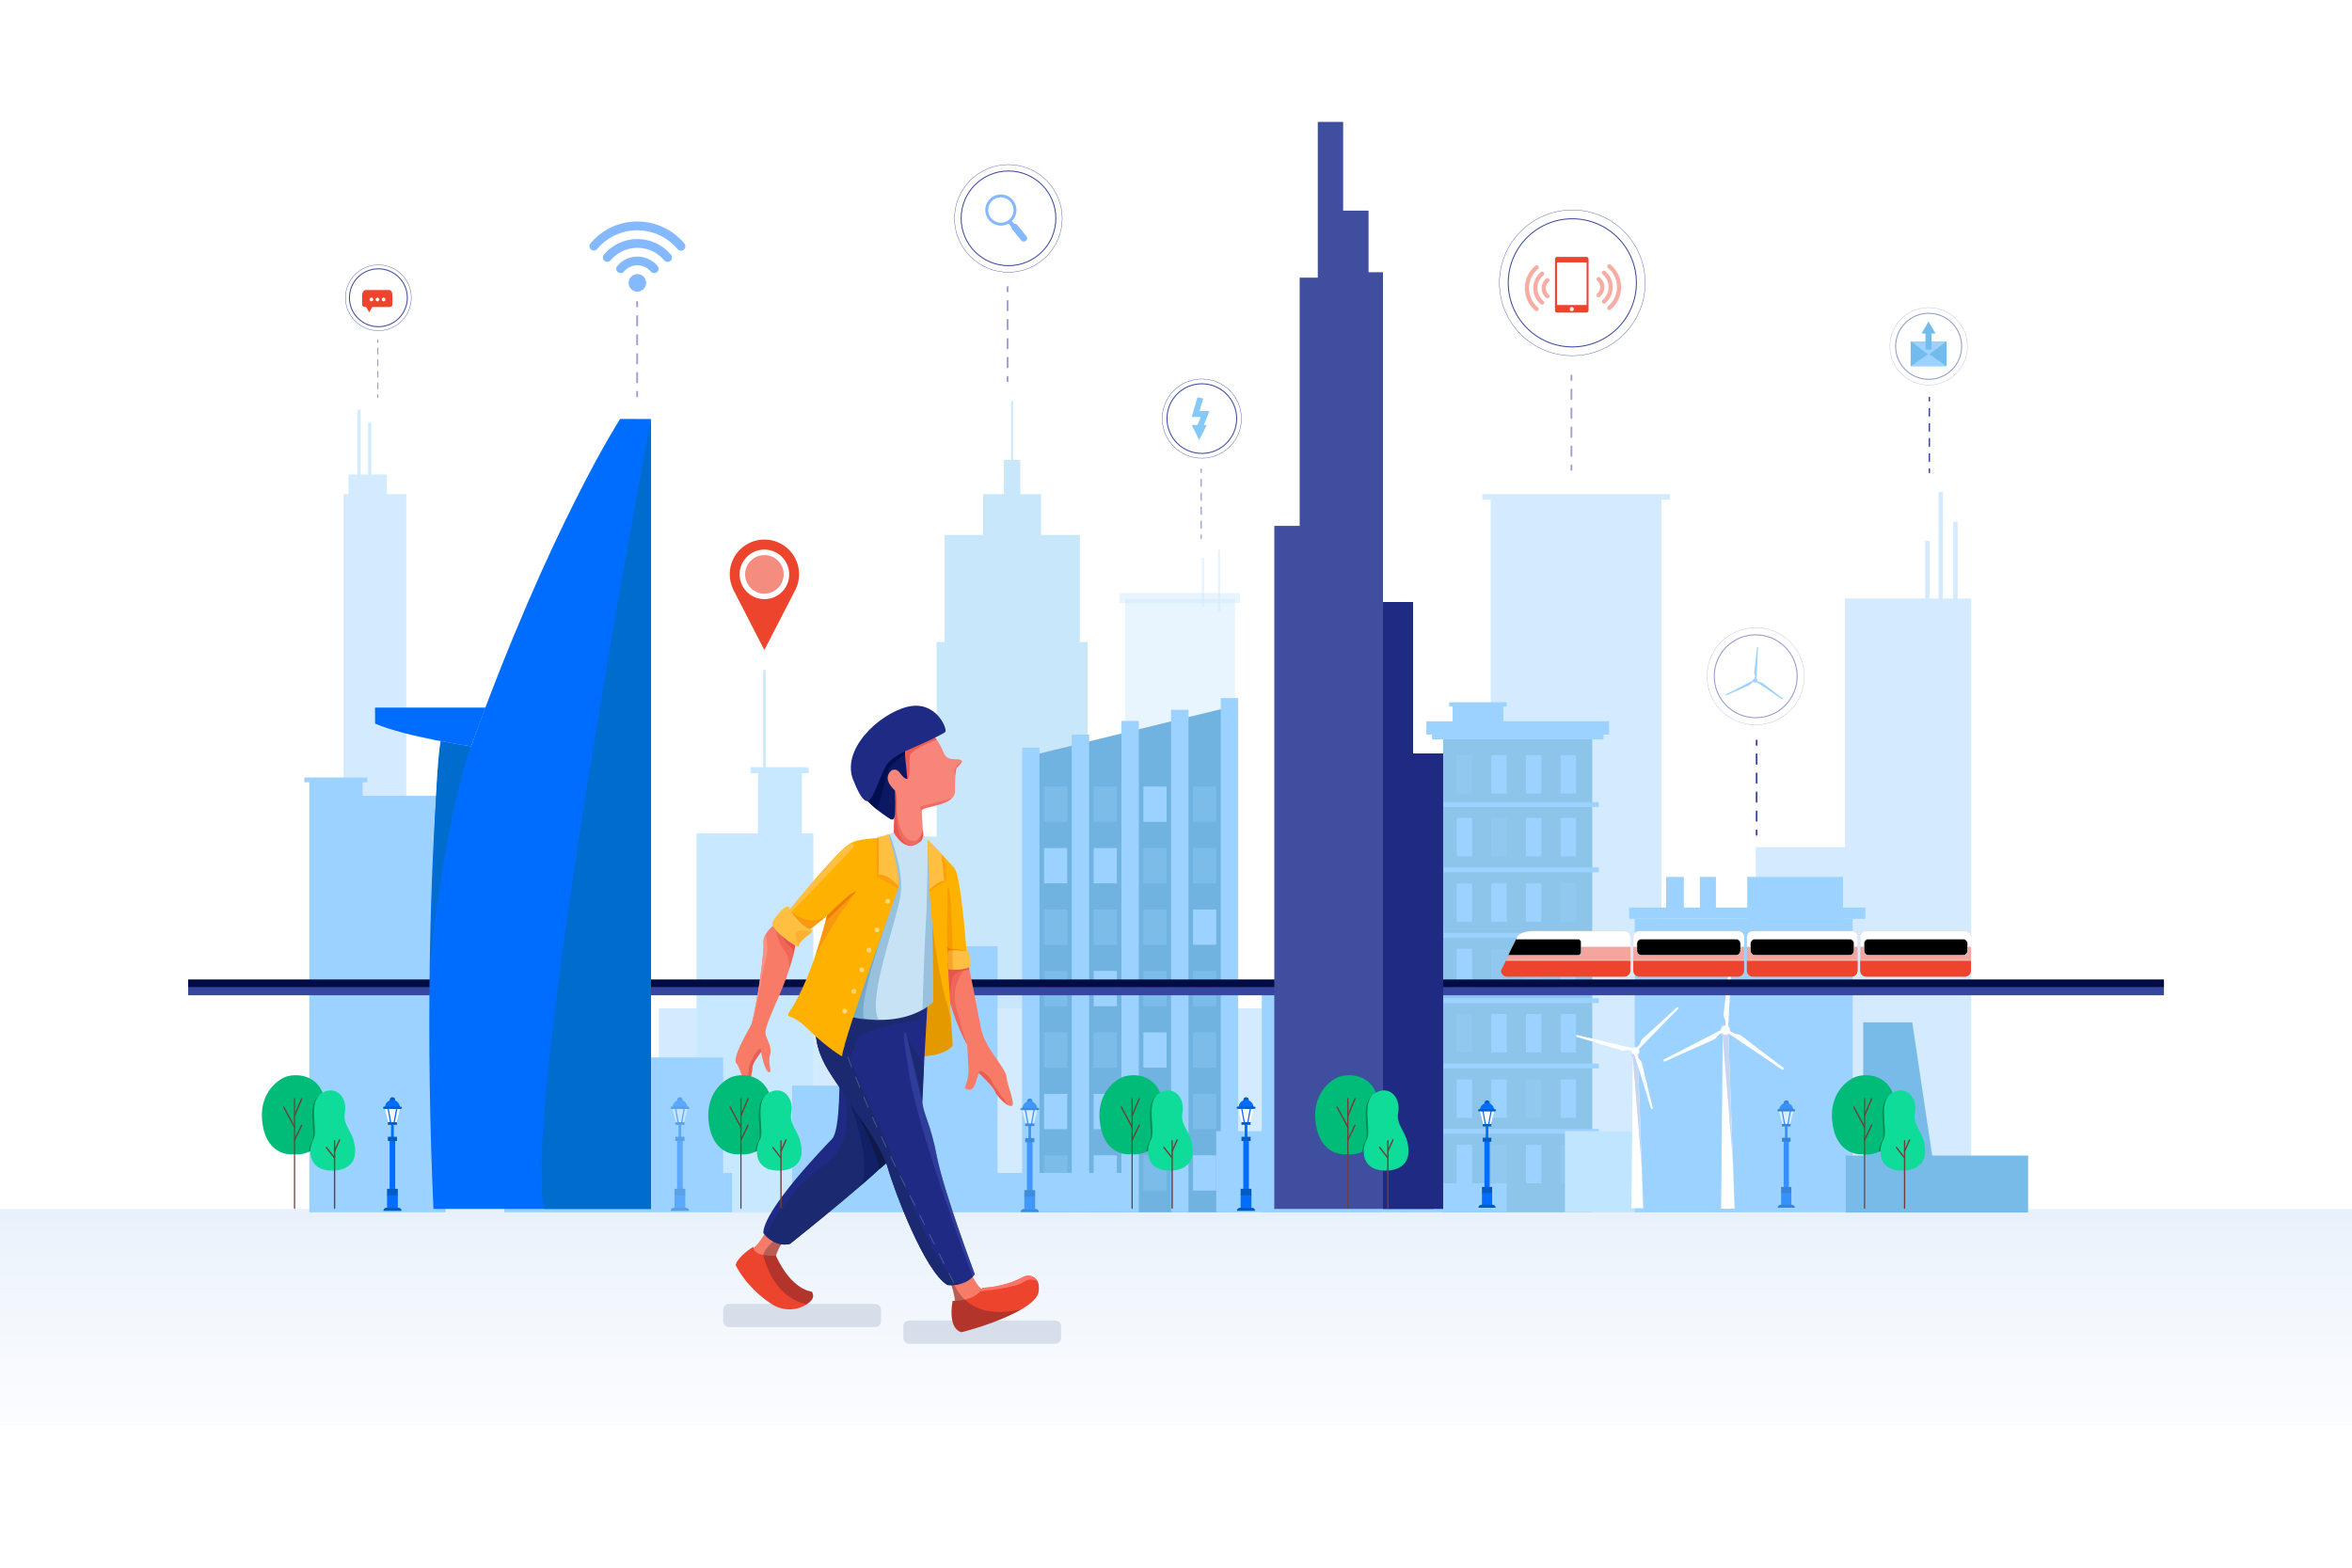 <svg xmlns="http://www.w3.org/2000/svg" xmlns:xlink="http://www.w3.org/1999/xlink" id="Layer_1" x="0px" y="0px" viewBox="0 0 4680 3120" style="enable-background:new 0 0 4680 3120;" xml:space="preserve"> <style type="text/css"> .st0{fill:#FFFFFF;} .st1{fill:url(#SVGID_1_);} .st2{opacity:0.64;fill:#C7D0E0;enable-background:new ;} .st3{opacity:0.44;} .st4{fill:#84C9F7;} .st5{fill:#9CD2FF;} .st6{opacity:0.55;fill:#9CD2FF;enable-background:new ;} .st7{fill:#8CC4EA;} .st8{opacity:0.29;fill:#9CD2FF;enable-background:new ;} .st9{fill:#70B3E0;} .st10{fill:#C7E8FF;} .st11{fill:#C0E6FF;} .st12{fill:#79BBE8;} .st13{fill:#CECEF9;} .st14{fill:#C6D5F2;} .st15{fill:#F4A59F;} .st16{fill:#414042;} .st17{fill:#ED442E;} .st18{stroke:#EFF0F0;stroke-miterlimit:10;} .st19{fill:none;stroke:#EFF0F0;stroke-miterlimit:10;} .st20{fill:#000D44;} .st21{fill:#3746A0;} .st22{fill:#E59900;} .st23{fill:#F87B67;} .st24{opacity:0.25;fill:#000623;enable-background:new ;} .st25{fill:#1F2A84;} .st26{fill:#1B2A70;} .st27{opacity:0.66;fill:#0B1E63;enable-background:new ;} .st28{opacity:0.94;fill:#0D1A49;enable-background:new ;} .st29{opacity:0.22;} .st30{fill:#DFE5E8;} .st31{fill:#FF7469;} .st32{opacity:0.69;fill:#DD4840;enable-background:new ;} .st33{opacity:0.54;fill:#E8564F;enable-background:new ;} .st34{opacity:0.81;fill:#E8564F;enable-background:new ;} .st35{fill:#F78579;} .st36{fill:#E8564F;} .st37{fill:#0B1863;} .st38{fill:#000F4F;} .st39{fill:#C6E2F4;} .st40{opacity:0.54;fill:#6FA5C9;enable-background:new ;} .st41{opacity:0.84;fill:#6FA5C9;enable-background:new ;} .st42{fill:#FFB100;} .st43{opacity:0.67;fill:#F99911;enable-background:new ;} .st44{fill:#F99911;} .st45{fill:#FFBF40;} .st46{fill:#006DFE;} .st47{fill:#006CCE;} .st48{fill:#404EA0;} .st49{fill:#1F2A83;} .st50{fill:#EA8000;} .st51{opacity:0.41;fill:#EA8000;enable-background:new ;} .st52{fill:#FF8F83;} .st53{opacity:0.37;fill:#F99911;enable-background:new ;} .st54{opacity:0.46;fill:#FFFFFF;enable-background:new ;} .st55{opacity:0.48;fill:#3F50B2;enable-background:new ;} .st56{opacity:0.48;fill-rule:evenodd;clip-rule:evenodd;fill:#006DFE;enable-background:new ;} .st57{opacity:0.53;} .st58{opacity:0.52;} .st59{opacity:0.61;fill:#ED442E;enable-background:new ;} .st60{fill:#005CC1;} .st61{fill:#F5D85A;} .st62{opacity:0.42;} .st63{opacity:0.59;} .st64{opacity:0.65;} .st65{fill:#00BC78;} .st66{fill:#723D39;} .st67{fill:#008C56;} .st68{fill:#0FDC99;} .st69{fill:none;stroke:#404EA0;stroke-width:2;stroke-miterlimit:10;} .st70{opacity:0.56;fill:none;stroke:#404EA0;stroke-width:2;stroke-miterlimit:10;enable-background:new ;} .st71{opacity:0.44;fill-rule:evenodd;clip-rule:evenodd;fill:#ED442E;enable-background:new ;} .st72{opacity:0.48;} .st73{fill:none;stroke:#404EA0;stroke-width:0.75;stroke-miterlimit:10;} .st74{opacity:0.56;fill:none;stroke:#404EA0;stroke-width:0.5;stroke-miterlimit:10;enable-background:new ;} .st75{fill:#72BCED;} </style> <rect y="0" class="st0" width="4680" height="3120"></rect> <linearGradient id="SVGID_1_" gradientUnits="userSpaceOnUse" x1="2340" y1="112.72" x2="2340" y2="815.19" gradientTransform="matrix(1 0 0 -1 0 3117.89)"> <stop offset="0" style="stop-color:#F3F6FD;stop-opacity:0"></stop> <stop offset="0.98" style="stop-color:#E2EEFA"></stop> </linearGradient> <rect y="2406" class="st1" width="4680" height="431.4"></rect> <path class="st2" d="M1450.5,2595.1h291c6.4,0,11.5,5.2,11.5,11.5v23.1c0,6.4-5.2,11.5-11.5,11.5h-291c-6.4,0-11.5-5.2-11.5-11.5 v-23.1C1439,2600.2,1444.1,2595.1,1450.5,2595.1z"></path> <path class="st2" d="M1809,2628.2h291c6.4,0,11.5,5.2,11.5,11.5v23.1c0,6.4-5.2,11.5-11.5,11.5h-291c-6.4,0-11.5-5.2-11.5-11.5 v-23.1C1797.4,2633.3,1802.6,2628.2,1809,2628.2z"></path> <g class="st3"> <polygon class="st4" points="2148.7,1277.8 2148.7,1064.6 2071.5,1064.6 2071.5,983.4 2030.2,983.4 2030.2,915.2 2015.7,915.2 2015.7,798.2 2012,798.2 2012,915.2 1997.5,915.2 1997.5,983.4 1956.2,983.4 1956.2,1064.6 1879.6,1064.6 1879.6,1277.8 1863.7,1277.8 1863.7,1665 1744.9,1665 1744.9,2106.4 1863.7,2106.4 1982.4,2106.4 2164,2106.4 2164,1277.8 "></polygon> <polygon class="st5" points="3322.8,983.3 2949.3,983.3 2949.3,994.3 2966.2,994.3 2966.2,2009.2 3305.9,2009.2 3305.9,994.3 3322.8,994.3 "></polygon> <rect x="683.6" y="983.3" class="st5" width="125" height="630.1"></rect> <rect x="711.2" y="815.3" class="st5" width="6.5" height="342.7"></rect> <rect x="732.4" y="841.2" class="st5" width="6.5" height="342.7"></rect> <rect x="693.3" y="944.4" class="st5" width="76.4" height="84.4"></rect> <rect x="1310.9" y="2006.6" class="st5" width="2299.6" height="344"></rect> <rect x="3493.5" y="1686" class="st5" width="355.1" height="520.3"></rect> <rect x="3671.1" y="1191.2" class="st5" width="251.2" height="1198"></rect> <rect x="3857.3" y="979.2" class="st5" width="8.7" height="275.8"></rect> <rect x="3886.5" y="1038.3" class="st5" width="8.7" height="275.8"></rect> <rect x="3830.7" y="1076.4" class="st5" width="8.7" height="275.8"></rect> <rect x="2238.6" y="1191.6" class="st6" width="218.9" height="607.5"></rect> <rect x="2227.4" y="1180.4" class="st6" width="240.2" height="19.9"></rect> <rect x="2423.4" y="1094.7" class="st6" width="4.8" height="122.4"></rect> <rect x="2391.4" y="1110.2" class="st6" width="4.8" height="98.2"></rect> </g> <rect x="2871.6" y="1456.2" class="st7" width="296.7" height="956.5"></rect> <rect x="2849.5" y="1461.9" class="st5" width="341.1" height="9.7"></rect> <rect x="2858.7" y="1596.2" class="st5" width="322.6" height="9.7"></rect> <rect x="2858.7" y="1726.3" class="st5" width="322.6" height="9.7"></rect> <rect x="2858.7" y="1856.5" class="st5" width="322.6" height="9.7"></rect> <rect x="2858.7" y="1986.6" class="st5" width="322.6" height="9.7"></rect> <rect x="2858.7" y="2116.7" class="st5" width="322.6" height="9.7"></rect> <rect x="2858.7" y="2246.8" class="st5" width="322.6" height="9.7"></rect> <rect x="2838.2" y="1435.5" class="st5" width="363.6" height="26.4"></rect> <rect x="2898.4" y="1503" class="st8" width="30.8" height="76.4"></rect> <rect x="2967.3" y="1503" class="st5" width="30.8" height="76.4"></rect> <rect x="3036.3" y="1503" class="st5" width="30.8" height="76.4"></rect> <rect x="3105.2" y="1503" class="st5" width="30.8" height="76.4"></rect> <rect x="2898.4" y="1627.9" class="st5" width="30.8" height="76.4"></rect> <rect x="2967.3" y="1627.9" class="st8" width="30.8" height="76.4"></rect> <rect x="3036.3" y="1627.9" class="st5" width="30.8" height="76.4"></rect> <rect x="3105.2" y="1627.9" class="st5" width="30.8" height="76.4"></rect> <rect x="2898.4" y="1758" class="st5" width="30.8" height="76.4"></rect> <rect x="2967.3" y="1758" class="st5" width="30.8" height="76.4"></rect> <rect x="3036.3" y="1758" class="st5" width="30.8" height="76.4"></rect> <rect x="3105.2" y="1758" class="st8" width="30.8" height="76.4"></rect> <rect x="2898.4" y="1888.2" class="st5" width="30.8" height="76.4"></rect> <rect x="2967.3" y="1888.2" class="st8" width="30.8" height="76.4"></rect> <rect x="3036.3" y="1888.2" class="st8" width="30.8" height="76.4"></rect> <rect x="3105.2" y="1888.2" class="st5" width="30.8" height="76.4"></rect> <rect x="2898.4" y="2018.3" class="st8" width="30.8" height="76.4"></rect> <rect x="2967.3" y="2018.3" class="st5" width="30.8" height="76.4"></rect> <rect x="3036.3" y="2018.3" class="st5" width="30.8" height="76.4"></rect> <rect x="3105.2" y="2018.3" class="st5" width="30.8" height="76.4"></rect> <rect x="2898.4" y="2148.4" class="st5" width="30.8" height="76.4"></rect> <rect x="2967.3" y="2148.4" class="st5" width="30.8" height="76.4"></rect> <rect x="3036.3" y="2148.4" class="st8" width="30.8" height="76.4"></rect> <rect x="3105.2" y="2148.4" class="st5" width="30.8" height="76.4"></rect> <rect x="2898.4" y="2278.5" class="st5" width="30.8" height="76.4"></rect> <rect x="2967.3" y="2278.5" class="st8" width="30.8" height="76.4"></rect> <rect x="3036.3" y="2278.5" class="st5" width="30.8" height="76.4"></rect> <rect x="3105.2" y="2278.5" class="st8" width="30.8" height="76.4"></rect> <rect x="2890.4" y="1399" class="st5" width="100.9" height="49.7"></rect> <rect x="2883.5" y="1397.6" class="st5" width="114.6" height="8.5"></rect> <polygon class="st9" points="2446.4,2412.7 2051.1,2412.7 2051.1,1503.9 2446.4,1407.2 "></polygon> <rect x="2033.7" y="1487.9" class="st5" width="34.7" height="924.8"></rect> <rect x="2132.5" y="1461.9" class="st5" width="34.7" height="950.8"></rect> <rect x="2231.3" y="1434.8" class="st5" width="34.7" height="977.9"></rect> <rect x="2330.2" y="1412.7" class="st5" width="34.7" height="999.9"></rect> <rect x="2429" y="1389.3" class="st5" width="34.7" height="1023.4"></rect> <rect x="2077.4" y="1565.5" class="st8" width="46.1" height="70.2"></rect> <rect x="2176.2" y="1565.5" class="st8" width="46.1" height="70.2"></rect> <rect x="2275.1" y="1565.5" class="st5" width="46.1" height="70.2"></rect> <rect x="2373.9" y="1565.5" class="st8" width="46.1" height="70.2"></rect> <rect x="2077.4" y="1687.8" class="st5" width="46.1" height="70.2"></rect> <rect x="2176.2" y="1687.8" class="st5" width="46.1" height="70.2"></rect> <rect x="2275.1" y="1687.8" class="st8" width="46.1" height="70.2"></rect> <rect x="2373.9" y="1687.8" class="st8" width="46.1" height="70.2"></rect> <rect x="2077.4" y="1810.1" class="st8" width="46.1" height="70.2"></rect> <rect x="2176.2" y="1810.1" class="st8" width="46.1" height="70.2"></rect> <rect x="2275.1" y="1810.1" class="st8" width="46.1" height="70.2"></rect> <rect x="2373.9" y="1810.1" class="st5" width="46.1" height="70.2"></rect> <rect x="2077.4" y="1932.4" class="st8" width="46.1" height="70.2"></rect> <rect x="2176.2" y="1932.4" class="st5" width="46.1" height="70.2"></rect> <rect x="2275.1" y="1932.4" class="st8" width="46.1" height="70.2"></rect> <rect x="2373.9" y="1932.4" class="st8" width="46.1" height="70.2"></rect> <rect x="2077.4" y="2054.7" class="st8" width="46.1" height="70.2"></rect> <rect x="2176.2" y="2054.7" class="st8" width="46.1" height="70.2"></rect> <rect x="2275.1" y="2054.7" class="st5" width="46.1" height="70.2"></rect> <rect x="2373.9" y="2054.7" class="st8" width="46.1" height="70.2"></rect> <rect x="2077.4" y="2177" class="st5" width="46.1" height="70.2"></rect> <rect x="2176.2" y="2177" class="st5" width="46.1" height="70.2"></rect> <rect x="2275.1" y="2177" class="st8" width="46.1" height="70.2"></rect> <rect x="2373.9" y="2177" class="st8" width="46.1" height="70.2"></rect> <rect x="2077.4" y="2299.3" class="st8" width="46.1" height="70.2"></rect> <rect x="2176.2" y="2299.3" class="st5" width="46.1" height="70.2"></rect> <rect x="2275.1" y="2299.3" class="st8" width="46.1" height="70.2"></rect> <rect x="2373.9" y="2299.3" class="st5" width="46.1" height="70.2"></rect> <polygon class="st5" points="730.8,1547.4 730.8,1556.9 721.4,1556.9 721.4,1583.8 886.8,1583.8 886.8,2412.7 615.4,2412.7 615.4,1627 615.4,1583.8 615.4,1556.9 605.5,1556.9 605.5,1547.4 "></polygon> <rect x="1385.9" y="1658.7" class="st10" width="232.5" height="754"></rect> <rect x="1003.3" y="2334.4" class="st5" width="453.3" height="78.3"></rect> <rect x="1807" y="2334.4" class="st5" width="453.3" height="78.3"></rect> <polygon class="st5" points="1439,2104.5 1266.7,2104.5 1193.8,2373.5 1439,2373.5 "></polygon> <rect x="1518.6" y="1333.3" class="st10" width="4.8" height="460.4"></rect> <rect x="1542.6" y="1814" class="st10" width="6.4" height="176.1"></rect> <rect x="1508.3" y="1537.2" class="st10" width="87.2" height="134.5"></rect> <rect x="1493.6" y="1526.8" class="st10" width="115.5" height="12.1"></rect> <rect x="1576.1" y="2160.6" class="st5" width="281.7" height="252.1"></rect> <rect x="1803.9" y="1883.1" class="st5" width="181" height="486.4"></rect> <rect x="2510.7" y="1974.6" class="st5" width="289.1" height="438.1"></rect> <rect x="2420" y="2251.2" class="st5" width="329.6" height="161.4"></rect> <rect x="2783.8" y="2354.9" class="st5" width="214.4" height="57.8"></rect> <rect x="3114" y="2251.2" class="st11" width="348.5" height="161.4"></rect> <rect x="3252.8" y="1828.6" class="st5" width="433.7" height="584.1"></rect> <rect x="3241.6" y="1806.2" class="st5" width="470.2" height="22.4"></rect> <rect x="3476.7" y="1745.3" class="st5" width="190.6" height="118.4"></rect> <rect x="3382.4" y="1745.3" class="st5" width="32" height="72"></rect> <rect x="3315.2" y="1745.3" class="st5" width="35.2" height="72"></rect> <rect x="3672.7" y="2299.8" class="st12" width="362.8" height="113.4"></rect> <polygon class="st12" points="3805,2034.6 3707.4,2034.6 3707.4,2312.9 3846.6,2312.9 "></polygon> <polygon class="st0" points="3427.9,2057.2 3424.7,2405.5 3451.5,2405.5 3439.1,2057.2 "></polygon> <path class="st13" d="M3428.5,2039.6h9.5c2.1,0,3.8,1.7,3.8,3.8v0v16.2c0,0.7-0.5,1.2-1.2,1.2h-14.7c-0.7,0-1.2-0.5-1.2-1.2v-16.2 C3424.7,2041.3,3426.4,2039.6,3428.5,2039.6L3428.5,2039.6L3428.5,2039.6z"></path> <polygon class="st14" points="3427.6,2060.8 3448.3,2315.3 3439.3,2060.8 "></polygon> <path class="st0" d="M3428.6,2047.7l-117.6,60.8c-0.6,0.3-1,0.9-1.1,1.5l0,0c-0.2,1.2,0.6,2.3,1.7,2.5c0.2,0,0.5,0,0.7,0l1.2-0.2 c0.2,0,0.3-0.1,0.5-0.2l32.4-14.8l62.5-27.7c2.9-1.3,5.3-3.4,7-6l0,0c1.3-2.1,3.2-3.9,5.3-5.1l7-4.2L3428.6,2047.7z"></path> <path class="st0" d="M3436.4,2054.8l109.7,74.1c0.6,0.4,1.3,0.5,1.9,0.2l0,0c1.1-0.4,1.7-1.6,1.4-2.7c-0.1-0.2-0.2-0.5-0.4-0.7 l-0.8-1c-0.1-0.1-0.2-0.3-0.4-0.4l-28.5-21.3l-54.3-41.5c-2.5-1.9-5.5-3-8.7-3.3l0,0c-2.5-0.2-4.9-0.9-7.1-2.2l-7.1-4.2 L3436.4,2054.8z"></path> <path class="st0" d="M3438.7,2045.3l7.1-132.2c0-0.7-0.2-1.3-0.8-1.8l0,0c-0.9-0.8-2.2-0.6-3,0.2c-0.2,0.2-0.3,0.4-0.4,0.7l-0.4,1.2 c-0.1,0.2-0.1,0.3-0.1,0.5l-3.7,35.4l-7.7,67.9c-0.4,3.1,0.2,6.3,1.6,9.1l0,0c1.1,2.2,1.7,4.7,1.8,7.2l0.1,8.2L3438.7,2045.3z"></path> <path class="st0" d="M3434.9,2059.1c-4.9,0.9-9.6-2.4-10.5-7.2c-0.9-4.9,2.4-9.6,7.2-10.5c4.9-0.9,9.6,2.3,10.5,7.2 C3443,2053.5,3439.8,2058.2,3434.9,2059.1C3434.9,2059.1,3434.9,2059.1,3434.9,2059.1z"></path> <path class="st15" d="M3244.1,1931.8c0,6.6-5.4,12-12,12h-233.4c-6.6,0-12-5.4-12-12l32.2-66.9c3.1-8.8,22-12,28.6-12H3232 c6.6,0,12,5.4,12,12L3244.1,1931.8z"></path> <path class="st16" d="M3001.3,1901.4h138.4c3.6,0,6.6-2.9,6.6-6.6v-19.3c0-3.6-2.9-6.6-6.6-6.6l0,0h-122.8"></path> <path class="st15" d="M3262,1852.9h196.4c6.6,0,12,5.4,12,12v66.9c0,6.6-5.4,12-12,12H3262c-6.6,0-12-5.4-12-12V1865 C3250,1858.4,3255.3,1853,3262,1852.9C3262,1852.9,3262,1852.9,3262,1852.9z"></path> <path class="st15" d="M3487.9,1852.9h196.4c6.6,0,12,5.4,12,12v66.8c0,6.6-5.4,12-12,12h-196.4c-6.6,0-12-5.4-12-12V1865 C3475.9,1858.3,3481.3,1852.9,3487.9,1852.9z"></path> <path class="st15" d="M3713.5,1852.9h196.4c6.6,0,12,5.4,12,12v66.9c0,6.6-5.4,12-12,12h-196.4c-6.6,0-12-5.4-12-12V1865 C3701.4,1858.4,3706.8,1853,3713.5,1852.9C3713.4,1852.9,3713.5,1852.9,3713.5,1852.9z"></path> <path class="st0" d="M3244.1,1884.2V1865c0-6.6-5.4-12-12-12h-184.6c-6.6,0-25.6,3.3-28.6,12l-9.3,19.3L3244.1,1884.2z"></path> <path class="st0" d="M3470.5,1884.2V1865c0-6.6-5.4-12-12-12h-196.4c-6.6,0-12,5.4-12,12v19.3L3470.5,1884.2z"></path> <path class="st0" d="M3696.4,1884.2V1865c0-6.6-5.4-12-12-12H3488c-6.6,0-12,5.4-12,12v19.3L3696.4,1884.2z"></path> <path class="st0" d="M3921.9,1884.2V1865c0-6.6-5.4-12-12-12h-196.4c-6.6,0-12,5.4-12,12v19.3L3921.9,1884.2z"></path> <path class="st17" d="M2996.7,1911.4l-10,20.4c0,6.6,5.4,12,12,12H3232c6.6,0,12-5.4,12-12v-20.4H2996.7z"></path> <path class="st17" d="M3250,1911.4v20.4c0,6.6,5.4,12,12,12h196.4c6.6,0,12-5.4,12-12v-20.4H3250z"></path> <path class="st17" d="M3475.9,1911.4v20.4c0,6.6,5.4,12,12,12h196.4c6.6,0,12-5.4,12-12v-20.4H3475.9z"></path> <path class="st17" d="M3701.4,1911.4v20.4c0,6.6,5.4,12,12,12h196.4c6.6,0,12-5.4,12-12v-20.4H3701.4z"></path> <path class="st18" d="M3266.2,1868.9h188.1c5,0,9.1,4.1,9.1,9.1v14.2c0,5-4.1,9.1-9.1,9.1h-188.1c-5,0-9.1-4.1-9.1-9.1v-14.2 C3257,1873,3261.1,1868.9,3266.2,1868.9z"></path> <path class="st18" d="M3492.1,1868.9h188.1c5,0,9.1,4.1,9.1,9.1v14.2c0,5-4.1,9.1-9.1,9.1h-188.1c-5,0-9.1-4.1-9.1-9.1v-14.2 C3482.9,1873,3487,1868.9,3492.1,1868.9z"></path> <path class="st18" d="M3718,1868.9h188.1c5,0,9.1,4.1,9.1,9.1v14.2c0,5-4.1,9.1-9.1,9.1H3718c-5,0-9.1-4.1-9.1-9.1v-14.2 C3708.8,1873,3712.9,1868.9,3718,1868.9z"></path> <line class="st19" x1="2996.7" y1="1911.4" x2="3244.1" y2="1911.4"></line> <line class="st19" x1="3250" y1="1911.4" x2="3470.5" y2="1911.4"></line> <line class="st19" x1="3475.9" y1="1911.4" x2="3696.4" y2="1911.4"></line> <line class="st19" x1="3701.4" y1="1911.4" x2="3921.9" y2="1911.4"></line> <path class="st18" d="M3001.3,1901.4h138.4c3.6,0,6.6-2.9,6.6-6.6v-19.3c0-3.6-2.9-6.6-6.6-6.6l0,0h-122.8"></path> <rect x="374.4" y="1949.3" class="st20" width="3931.4" height="16.2"></rect> <rect x="374.4" y="1964.6" class="st21" width="3931.4" height="16.2"></rect> <path class="st22" d="M1854.7,1804l-36.1,94.5l14.4,203.8c0,0,43.5,0.4,62.5-20.7c0,0-6-135.9-24.3-183S1854.7,1804,1854.7,1804z"></path> <path class="st23" d="M1969.4,2570.1c-1.3,0.9-20.8,14.9-38.7,25c-16.3,9.2-31.4,15.1-30.4,5c0.3-3.7,0.3-7.4-0.1-11.1 c-1.2-13.5-6-28.5-9.2-37.3c-1.7-4.6-2.9-7.5-2.9-7.5s22.3-58.1,43.5-11.3c8.2,18.1,15.7,27.8,21.9,32.8 C1962.6,2573.2,1968.6,2570.5,1969.4,2570.1z"></path> <path class="st23" d="M1571,2460.3c-15.9,9.9-23.6,27.2-27.2,39c-1.3,4.1-2.3,8.3-2.9,12.6c0,0-9.1-2-19.7-4.9 c-18-5-40.2-12.8-28.8-18.5c2.5-1.3,4.7-2.8,6.8-4.6c15.3-12.8,28.5-39.6,28.5-39.6s32,0,44.3,5.1 C1577.8,2451.8,1579.2,2455.2,1571,2460.3z"></path> <path class="st17" d="M2066.8,2570.1c-1.3,12-14.6,24.1-33.6,35.3l0,0c-34.6,20.4-87.6,37.7-119.7,45.9c0,0-27.9-2.7-18-62.2 c0,0,1.8,0.1,4.7,0c6.6-0.2,13.2-1,19.6-2.5c10.8-2.5,22.9-7.2,30.7-16.6l0,0c1.1-1.3,2.1-2.7,3-4.1c0.6-0.9,1.1-1.9,1.6-2.9 c0.2,0,41,0,80.6-21.4c10.1-5.7,22.9-2.1,28.6,8c1.2,2.1,2,4.4,2.4,6.7C2067.4,2560.9,2067.4,2565.5,2066.8,2570.1z"></path> <path class="st24" d="M2033.2,2605.4c-34.6,20.4-87.6,37.7-119.7,45.9c0,0-27.9-2.7-18-62.2c0,0,1.8,0.1,4.7,0 c-1.2-13.5-6-28.5-9.2-37.3c2.7,0.4,5.2,1.4,7.5,2.8c0,0,4.9,16.8,21.3,32c3.4,3.2,7,6,10.9,8.6 C1951,2608.6,1983.2,2617.5,2033.2,2605.4z"></path> <path class="st17" d="M1605.2,2595.8c-21.3,13.9-48.9,13.2-70.2-0.7c-51.3-33.6-71.2-77.3-71.2-77.3c3.6-17.1,35.2-36.5,35.2-36.5 c0,0.9,0.1,1.8,0.3,2.6c1.7,8.2,10.3,12,19.5,13.8c11.9,2.3,24.8,1.1,24.8,1.1c0.1,0.2,0.2,0.4,0.2,0.5 c32.4,69.8,71.4,71.2,71.4,71.2C1622,2580.5,1615.5,2589.1,1605.2,2595.8z"></path> <path class="st24" d="M1605.2,2595.8c-55.4-11.6-77.3-66.6-84-88.8c-1.7-5.8-2.4-9.3-2.4-9.3c3.8-18.5,37.3-43.1,53.3-48.3 c5.7,2.3,7.1,5.8-1,10.9c-15.9,9.9-23.6,27.2-27.2,39c32.4,69.8,71.4,71.2,71.4,71.2C1622,2580.5,1615.5,2589.1,1605.2,2595.8z"></path> <path class="st25" d="M1781.6,2291.6c-3.1,19.8-209.6,183.9-209.6,183.9c-22.9,5.9-40.6-8.2-48.6-16.3c-1.7-1.7-3.2-3.4-4.6-5.3 c0.9-46.9,119.9-169.5,137-187.5s14.4-135.1,14.4-135.1s37.6,46.1,69.1,89.3C1762.8,2252.6,1782.9,2283.1,1781.6,2291.6z"></path> <path class="st26" d="M1781.6,2291.6c-3.1,19.8-209.6,183.9-209.6,183.9c-22.9,5.9-40.6-8.2-48.6-16.3c0,0,42.2-90.5,113.5-137.8 s42.5-144.3,42.5-144.3l59.9,43.5C1762.8,2252.6,1782.9,2283.1,1781.6,2291.6z"></path> <path class="st27" d="M1691,2193.7c0,0,45.4,117.2,21.8,165.7c0,0,75.4-62.6,75.4-82.8S1691,2193.7,1691,2193.7z"></path> <path class="st28" d="M1706.9,2216.9c0,0,46,98.2,42.5,110c0,0,23.3-16.7,21.9-22.9S1706.9,2216.9,1706.9,2216.9z"></path> <path class="st25" d="M1939.7,2535.9c-1.3,1.8-2.7,3.6-4.2,5.2c-8,8.6-18.3,12.9-27.5,14.9c-7.4,1.7-15.1,2.2-22.7,1.5 c-45.3-27-105.2-185.7-119.7-236.2s-91-146-119.9-195.2s-21.6-84.2-21.6-84.2l39.1-10.4l183.1-49c0,0-4.2,75.2-7.6,134.3 c-1,16.6-1.8,31.9-2.5,44c-0.5,9.1-0.9,16.4-1.2,20.9c-0.2,3.9-0.2,7.9,0.2,11.8c0,0.1,0,0.2,0,0.3c2.5,24.6,16.9,44.4,28.6,106.2 C1877.5,2371.2,1939.7,2535.9,1939.7,2535.9z"></path> <path class="st26" d="M1908,2556c-7.4,1.7-15.1,2.2-22.7,1.5c-45.3-27-105.2-185.7-119.7-236.2s-91-146-119.9-195.2 s-21.6-84.2-21.6-84.2l39.1-10.4c1.7,13.2,36.2,101.5,83.8,202.2S1845.7,2504,1908,2556z"></path> <path class="st26" d="M1827.9,2029.9c0,0-119.3,18.6-123.5,38.4s-15,42.7-15,42.7s-15.2,18-56.6-11.8c0,0-20.5-56,0-69.3 S1848,1932.6,1827.9,2029.9z"></path> <g class="st29"> <path class="st30" d="M1666.2,2042.7c-0.4,0-0.8-0.3-0.9-0.7c-2-6.8-3-10.4-3-10.4c-0.2-0.5,0-1.1,0.5-1.3c0.5-0.2,1.1,0,1.3,0.5 c0.1,0.1,0.1,0.2,0.1,0.4c0,0,0.9,3.6,2.9,10.4c0.1,0.5-0.1,1.1-0.7,1.2C1666.4,2042.7,1666.3,2042.7,1666.2,2042.7z"></path> <path class="st30" d="M1898.1,2554.6c-0.4,0-0.7-0.2-0.9-0.5l-9.7-19.3c-0.2-0.5,0-1.1,0.4-1.3c0.5-0.2,1.1,0,1.3,0.4l9.7,19.3 c0.2,0.5,0,1.1-0.5,1.3C1898.4,2554.6,1898.2,2554.6,1898.1,2554.6L1898.1,2554.6z M1878.7,2515.9c-0.4,0-0.7-0.2-0.9-0.6 l-9.7-19.3c-0.2-0.5,0-1.1,0.4-1.3c0.5-0.2,1.1,0,1.3,0.4l9.7,19.3c0.2,0.5,0,1.1-0.4,1.3C1879,2515.9,1878.9,2515.9,1878.7,2515.9 L1878.7,2515.9z M1859.3,2477.2c-0.4,0-0.7-0.2-0.9-0.6l-9.7-19.3c-0.3-0.4-0.3-1.1,0.2-1.4c0.4-0.3,1.1-0.3,1.4,0.2 c0.1,0.1,0.1,0.2,0.2,0.4l9.7,19.3c0.2,0.5,0,1.1-0.4,1.3C1859.6,2477.2,1859.5,2477.2,1859.3,2477.2L1859.3,2477.2z M1839.9,2438.6c-0.4,0-0.7-0.2-0.9-0.5l-9.7-19.3c-0.2-0.5,0-1.1,0.4-1.3c0.5-0.2,1.1,0,1.3,0.4l9.7,19.3c0.2,0.5,0,1.1-0.5,1.3 C1840.2,2438.5,1840.1,2438.5,1839.9,2438.6L1839.9,2438.6z M1820.6,2399.9c-0.4,0-0.7-0.2-0.9-0.6l-9.7-19.3 c-0.2-0.5,0.2-1.1,0.7-1.2c0.4-0.1,0.8,0,1.1,0.4l9.7,19.4c0.2,0.5,0,1.1-0.4,1.3C1820.9,2399.8,1820.7,2399.9,1820.6,2399.9 L1820.6,2399.9z M1801.2,2361.2c-0.4,0-0.7-0.2-0.9-0.5l-5.6-11.2c-1.4-2.7-2.7-5.5-4.1-8.2c-0.2-0.5,0-1.1,0.4-1.3 c0.5-0.2,1.1,0,1.3,0.4c1.3,2.7,2.7,5.4,4.1,8.2l5.6,11.2c0.2,0.5,0,1.1-0.5,1.3C1801.4,2361.1,1801.3,2361.2,1801.2,2361.2 L1801.2,2361.2z M1781.9,2322.4c-0.4,0-0.7-0.2-0.9-0.6c-3.2-6.6-6.4-13.1-9.4-19.5c-0.1-0.5,0.2-1.1,0.7-1.2 c0.4-0.1,0.8,0,1.1,0.4c3.1,6.4,6.2,12.9,9.4,19.5c0.2,0.5,0,1.1-0.4,1.3C1782.2,2322.4,1782.1,2322.4,1781.9,2322.4L1781.9,2322.4 z M1763.2,2283.4c-0.4,0-0.7-0.2-0.9-0.6c-3.1-6.7-6.2-13.2-9.2-19.6c-0.3-0.4-0.2-1.1,0.2-1.4c0.4-0.3,1.1-0.2,1.4,0.2 c0.1,0.1,0.1,0.2,0.2,0.3c3,6.4,6,12.9,9.2,19.6c0.2,0.5,0,1.1-0.5,1.3C1763.4,2283.4,1763.3,2283.4,1763.2,2283.4L1763.2,2283.4z M1745,2244.1c-0.4,0-0.7-0.2-0.9-0.6c-3.1-6.7-6-13.3-8.9-19.8c-0.2-0.5,0-1.1,0.5-1.3c0.5-0.2,1.1,0,1.3,0.5 c2.8,6.4,5.8,13,8.9,19.7c0.2,0.5,0,1.1-0.5,1.3C1745.3,2244.1,1745.1,2244.1,1745,2244.1z M1727.5,2204.6c-0.4,0-0.7-0.2-0.9-0.6 c-3-6.8-5.8-13.5-8.5-19.9c-0.2-0.5,0-1.1,0.5-1.3c0.5-0.2,1.1,0,1.3,0.5c2.7,6.4,5.6,13.1,8.5,19.9c0.2,0.5,0,1.1-0.5,1.3 C1727.7,2204.6,1727.6,2204.6,1727.5,2204.6L1727.5,2204.6z M1710.6,2164.7c-0.4,0-0.7-0.2-0.9-0.6c-2.9-7-5.6-13.7-8.1-20.1 c-0.1-0.5,0.3-1.1,0.8-1.2c0.4-0.1,0.8,0.1,1,0.4c2.5,6.4,5.2,13.1,8.1,20c0.2,0.5,0,1.1-0.5,1.3 C1710.9,2164.7,1710.8,2164.7,1710.6,2164.7L1710.6,2164.7z M1694.6,2124.5c-0.4,0-0.8-0.3-0.9-0.6c-2.6-6.8-5.2-13.6-7.6-20.3 c-0.1-0.5,0.3-1.1,0.8-1.1c0.4-0.1,0.8,0.1,1,0.5c2.4,6.6,5,13.4,7.6,20.2c0.2,0.5-0.1,1.1-0.6,1.3 C1694.9,2124.5,1694.8,2124.5,1694.6,2124.5L1694.6,2124.5z M1679.7,2083.9c-0.4,0-0.8-0.3-0.9-0.7c-2.5-7.1-4.8-14-7-20.5 c-0.3-0.5-0.1-1.1,0.4-1.4s1.1-0.1,1.4,0.4c0.1,0.1,0.1,0.2,0.1,0.4c2.2,6.5,4.5,13.4,7,20.5c0.2,0.5-0.1,1.1-0.6,1.3 C1679.9,2083.9,1679.8,2083.9,1679.7,2083.9L1679.7,2083.9z"></path> </g> <path class="st31" d="M2064.4,2549.9c-5-2.7-16.1-6.8-28.2,1.8c-16.4,11.7-85.7,18.2-85.7,18.2l0,0c1.1-1.3,2.1-2.7,3-4.1 c0.6-0.9,1.1-1.9,1.6-2.9c0.2,0,41,0,80.6-21.4C2045.9,2535.9,2058.7,2539.7,2064.4,2549.9z"></path> <path class="st23" d="M2012.7,2201.1c-1.3,0.2-2.7,0-4-0.4h-0.1c-10.4-3.5-27.1-22.4-28.7-28.7c-1.8-7.2-25.8-30.3-30.3-34.9 c-0.3-0.5-0.9-0.7-1.5-0.6c-3.3,1-4.7,18.3-10.8,27.3c-6.9,10.2-18.9,2.1-17.4,0s7.8-18.6,7.2-34.9s-2.7-49.9-2.7-49.9 c-19.2-30.6-40.7-105.2-40.7-105.2c-14.6-83.7,31.3-81.8,38-68.7s21.9,99.6,30.1,140.8c8.1,41.2,49.3,78.7,50.8,96.8 S2022.1,2199.3,2012.7,2201.1z"></path> <path class="st32" d="M1928.7,1929.9c0,0-26.4,2.8-31.8,12.3s-8.3,47.8-8.3,47.8l-7.7-71.2l46.8,6.5L1928.7,1929.9z"></path> <path class="st33" d="M1917.1,1932c0,0-25.5,30.6-14.4,73.5s21.7,73.6,21.7,73.6s-36-62.5-43.6-132.2S1917.1,1932,1917.1,1932z"></path> <path class="st34" d="M2008.7,2200.6L2008.7,2200.6c-10.5-3.5-27.2-22.4-28.7-28.7c-1.8-7.2-25.8-30.3-30.3-34.9 c-0.3-0.5-0.9-0.7-1.5-0.6c0,0-1.5-4.5,2.1-5.3s19.5,11.4,23,20.4S2003.7,2197.5,2008.7,2200.6z"></path> <path class="st23" d="M1556.6,1966.6c-22.1,52.3-35.2,79.3-33.4,90.6c1.8,11.3,14,26.6,9,42.4s5.4,35.6-2.2,34.3 s-14.9-33.4-15.3-40.6c0,0-17.6,22.1-17.6,31.1s-7.2,40.6-11.3,40.6c-0.9,0-2.1-2.1-3.4-5.4c-4.4-11.2-10.8-36.4-17.3-43.7 c-8.6-9.5,20.3-59.5,28.4-73.9c0.9-1.7,1.5-3.4,2.1-5.3l0,0c9-28.4,25.7-139.6,23.6-160c-0.6-5.8,1.2-11.6,4.1-16.8 c8.3-14.8,25.7-26.1,25.7-26.1l34.3,38.8C1583.2,1872.4,1578.7,1914.3,1556.6,1966.6z"></path> <path class="st34" d="M1514.7,2093.2c0,0-17.6,22.1-17.6,31.1s-7.2,40.6-11.3,40.6c-0.9,0-2.1-2.1-3.4-5.4c0,0,7.7-22.7,7.1-28.7 s3.9-20.1,14.7-36.1S1514.7,2093.2,1514.7,2093.2z"></path> <path class="st35" d="M1903.3,1528.6c0,0-1.4,4.6-2.3,14.4c-0.9,10.2-1.1,20.5-0.7,30.7c0.2,4.8-1.4,9.5-4.5,13.2 c-0.1,0.1-0.1,0.1-0.2,0.2c-0.1,0.1-0.1,0.2-0.2,0.2c-15.3,17.5-61.2,18.1-61.2,26c0,9.6,4.2,71.5,4.2,71.5s-39.1,27.1-61.3-18.6 c0,0,9-56.5-6.6-81.1s-51.1-43.9-12-66.1s86.6-72.1,86.6-72.1s24.6,28.8,32.4,50.5s31.8,8.4,36.7,17.4l0,0 C1914.3,1515.2,1914.4,1517.6,1903.3,1528.6z"></path> <path class="st33" d="M1784.2,1609.3c0,0,2.2,67,36,64.2c0,0,10.4-1,16.1-20.4c0,0-5,33.5-26,29.6s-25.5-39.4-26-44.6 S1784.2,1609.3,1784.2,1609.3z"></path> <path class="st36" d="M1780.8,1573.1c0,0,3.3,3.2,3.6,21.4s-5.1,72.6,21,85.2s30.8-30,30.8-30s4,40.8-0.6,45s-54.4-6.2-57.2-38.2 L1780.8,1573.1z"></path> <path class="st34" d="M1863.8,1471.9c0,0-50.9,19.7-53,31.4s2.1,45.7-5.4,46.9s-12.3-73-12.3-73S1854.7,1449.8,1863.8,1471.9z"></path> <path class="st37" d="M1805.4,1550.2l-6.6-68.5c0,0-73.9,40.3-75.7,51.7s-21.6,34.9,0,57.7s46.9,37.9,46.9,37.9s6.9,6,9.7-2.4 s1.1-53.5,1.1-53.5s-27-21.6-7.2-39.7c0,0,9-5.4,15.6,3S1799.4,1550.2,1805.4,1550.2z"></path> <path class="st38" d="M1800.7,1501.3c0,0-30.5,17.4-34.5,34.8s-20.8,75.4-20.8,75.4s-30.1-24-31.3-36.9s81-93.2,86.6-79.2 L1800.7,1501.3z"></path> <path class="st25" d="M1802.2,1494.6c0,0,74.8-32.4,78.9-38.3s-18.9-63.6-75.7-49.6s-135.7,87.4-105.9,149.6 c0,0,14.5,39.6,26.8,38.1s28.1-62.6,41.2-76.4S1802.2,1494.6,1802.2,1494.6z"></path> <path class="st39" d="M1857.1,1993.6c0,0-6.9,7.7-21.6,16l0,0c-29.1,16.5-88.7,35.4-185.4,0.6l111.5-347.7l16.7-6 c0,0,23.4,47.2,55.4,16.2c0,0,3.4-6.3,3.2-10.3c-0.2-3.4,11.2,11.2,14.8,15.8c0.6,0.8,1,1.3,1,1.3L1857.1,1993.6z"></path> <path class="st40" d="M1857.1,1993.6c0,0-6.9,7.7-21.6,16c0.1-2.2,4.7-145.4,7.1-180c2.4-34.9,3.7-152.2,3.7-152.2 c1.8-0.4,3.7-0.1,5.3,0.6c0.6,0.8,1,1.3,1,1.3L1857.1,1993.6z"></path> <path class="st40" d="M1769.9,1659.6c0,0,29.2,70.1,22,121.8s-67.7,207.1-43.6,248.5c0,0-66,2.4-76.6-23.5 S1769.9,1659.6,1769.9,1659.6z"></path> <path class="st41" d="M1763.9,1833.6c0,0-58.3,163.2-44.2,194.1c0,0-41.7,1.7-36.3-28.5S1763.9,1833.6,1763.9,1833.6z"></path> <path class="st42" d="M1846.4,1671.5c0,0-3.2,172,35.9,319.3c0,0,13.2,35.5,13.2,90.8l-9.6-164.7l38.5-6c0,0-10.8-167.1-25.8-183.9 S1846.4,1671.5,1846.4,1671.5z"></path> <path class="st43" d="M1849.6,1774.4c0,0,18.3-15.3,29.2-18.6s-2.3-52.6-2.3-52.6l-4.1-4.4l-23.1,71.7L1849.6,1774.4z"></path> <path class="st42" d="M1788,1764.1c-3,13.6-108.2,298.5-112.6,338.2c0,0-27.8-15.3-65.6-52.3c-19.3-18.8-31.2-25-38.2-26.6 c-2.4-0.5-3.9-2.9-3.4-5.3c0.1-0.6,0.4-1.1,0.7-1.6c13.6-19.3,46.9-75.4,76.6-194.1c0,0-42.1,37-58.9,39.1s-24.1-40.3-24.1-40.3 s2.8-3.6,7.7-9.5c23.7-29.2,95.3-116.1,119.2-131.4c1.4-1.1,2.8-2.1,4.4-2.8l0,0c3.6-1.9,9.7-4.3,19-6c17.2-3.2,50.9-5,50.9-5 S1791,1750.4,1788,1764.1z"></path> <path class="st43" d="M1745,1667.8c0,0-3.8,78,1.1,78.4s40.2,23.2,40.2,23.2s3.7-9.7,1.9-15.8s-38.1-86.5-38.1-86.5L1745,1667.8z"></path> <path class="st44" d="M1645.5,1822.4c0,0,40.9-43.8,58.9-49.2c0,0-40.8,52.2-82.6,130.2C1621.8,1903.4,1642.5,1838.7,1645.5,1822.4z "></path> <path class="st33" d="M1543.6,1850.8c0,0,5.5,28.2,16.6,40.2s10.4,36.9,10.4,36.9s16.7-45.7,10-55.8S1543.6,1850.8,1543.6,1850.8z"></path> <path class="st32" d="M1552.1,1859.7c0,0,13.2,19.3,21.9,24.7s0.5,29.8,0.5,29.8s9-29.2,8.2-38.2S1552.1,1859.7,1552.1,1859.7z"></path> <path class="st45" d="M1767.8,1660.3c0,0,23.2,74.2,20.2,103.7c0,0-22.8-26.9-39.7-22.7v-74.8L1767.8,1660.3z"></path> <path class="st45" d="M1846.4,1671.5l2.9,99c0,0,18.7-18,29.5-17.6l-5.1-52.7L1846.4,1671.5z"></path> <path class="st46" d="M1295.2,833.9V2406H862.5c-14.9-324.5-9.5-685,14.6-930.8l60.2,10.2c157.8-437,296.6-651.6,296.6-651.6 L1295.2,833.9z"></path> <path class="st46" d="M746.2,1408.3h220l-28.8,77.1c0,0-127.1-18.2-191.1-45.2L746.2,1408.3z"></path> <path class="st47" d="M1295.2,833.9V2406h-212.8C1039.2,2182.5,1295.2,833.9,1295.2,833.9z"></path> <path class="st47" d="M937.3,1485.4c0,0-48.2,123-81.1,425.1c0,0,9.1-390.8,20.9-435.3C877.1,1475.2,936.4,1487.9,937.3,1485.4z"></path> <polygon class="st48" points="2852.9,1499.5 2852.9,2406 2535.6,2406 2535.6,1046.6 2586.1,1046.6 2586.1,552.6 2622.1,552.6 2622.1,242.6 2672.6,242.6 2672.6,419.2 2723.1,419.2 2723.1,541.8 2751.9,541.8 2751.9,1198.1 2802.4,1198.1 2802.4,1499.5 "></polygon> <polygon class="st49" points="2871.6,1499.5 2871.6,2406 2751.9,2406 2751.9,1198.1 2811.8,1198.1 2811.8,1499.5 "></polygon> <path class="st44" d="M1572.9,1811.8c0,0,30.7,34.7,71,12c0,0-42.2,34.7-47.9,35S1568.4,1826.1,1572.9,1811.8z"></path> <path class="st45" d="M1615.2,1855c-4.3,5-26.8,19.2-25.7,27.7c0.1,0.3,0,0.6-0.2,0.8c-3.5,4.4-59.2-35-51.9-48.8 c7.7-14.4,32.3-43.2,34.3-24.8c0,0,16.8,29,39.2,39.4C1611,1849.4,1619.5,1850.1,1615.2,1855z"></path> <path class="st50" d="M1884.7,1884.7c0,0,5.1,5.1,16.7,5c6.6-0.2,13.1,0.8,19.4,2.8l-35.3,4.7L1884.7,1884.7z"></path> <path class="st45" d="M1885.4,1895.2c0,0,1.1,31.6,1.2,33.1s35.1,4.4,44.1-5.5c0,0,3,2.3,0-10.3s-1-23.3-4.2-20.7 S1886.4,1886.8,1885.4,1895.2z"></path> <path class="st51" d="M1885.4,1767.6c0,0-2.6,126.4,1.2,160.7l9.4,1.6C1896,1929.9,1894.6,1749.1,1885.4,1767.6z"></path> <path class="st45" d="M1697.8,1686.7c-3.6,5.4-123,128.2-123,128.2l-4.5-3.2c23.7-29.2,95.3-116.1,119.2-131.4 c1.4-1.1,2.8-2.1,4.4-2.8l0,0C1693.9,1677.5,1701.4,1681.2,1697.8,1686.7z"></path> <path class="st52" d="M1523.3,1911.1c-7.3,26.1-21.2,119.5-27.7,125.4c9-28.4,25.7-139.6,23.6-160c-0.6-5.8,1.2-11.6,4.1-16.8l0,0 C1523.3,1859.7,1530.6,1885,1523.3,1911.1z"></path> <path class="st50" d="M1702.8,1775.3l-59.9,58.3l2.7-11.2C1645.5,1822.4,1698,1770.5,1702.8,1775.3z"></path> <path class="st53" d="M1615.2,1855c-4.3,5-26.8,19.2-25.7,27.7c0.1,0.3,0,0.6-0.2,0.8c-2.8-6.4-6.1-15.6-6.1-23.8 C1583.2,1845.2,1615.2,1855,1615.2,1855z"></path> <circle class="st54" cx="1766.4" cy="1793.7" r="4.9"></circle> <circle class="st54" cx="1745.1" cy="1850.8" r="4.9"></circle> <circle class="st54" cx="1728.9" cy="1891.1" r="4.9"></circle> <circle class="st54" cx="1714.8" cy="1929.9" r="4.9"></circle> <circle class="st54" cx="1698.8" cy="1973" r="4.9"></circle> <circle class="st54" cx="1680.7" cy="2012.3" r="4.9"></circle> <path class="st33" d="M1895.4,1587.3c-15.3,17.5-61.2,18.1-61.2,26c0,0-6.6-6.6,0-9S1890.8,1591.8,1895.4,1587.3z"></path> <path class="st33" d="M1903.3,1528.6c0,0-1.4,4.6-2.3,14.4c-0.4-0.9-0.7-1.8-1-2.7c-3.9-13.7,14.1-25.5,14.1-25.5l0,0 C1914.3,1515.2,1914.4,1517.6,1903.3,1528.6z"></path> <path class="st26" d="M1803.1,2058.1l0.1,0.2v0.1c1.8,7.6,30.5,127.4,32.1,134.9c0,0.1,0,0.2,0,0.3c0,0,0,0,0,0.1l0,0 c0.1,0,0.8-14.7,1.5-31.2c0.9-21.4,1.9-45.8,1.9-45.8S1820.3,2096.4,1803.1,2058.1z"></path> <path class="st55" d="M1939.7,2535.9c-1.3,1.8-2.7,3.6-4.2,5.2c0,0-105.8-281.9-125.7-398.4s-6.7-84.6-6.7-84.6l0.1,0.2v0.1 c1.8,7.6,30.5,127.4,32.1,134.9c0,0.1,0,0.2,0,0.3c0,0,0,0.1,0,0.1c2.5,24.6,16.9,44.4,28.6,106.1 C1877.5,2371.2,1939.7,2535.9,1939.7,2535.9z"></path> <path class="st56" d="M1268.3,545.5c-9.6,0-17.5,7.8-17.5,17.4c0,9.6,7.8,17.5,17.4,17.5c9.6,0,17.5-7.8,17.5-17.4c0,0,0,0,0,0 C1285.7,553.3,1277.9,545.5,1268.3,545.5z M1361.7,484.5c-43.2-51.6-120.1-58.5-171.7-15.3c-5.5,4.6-10.6,9.7-15.3,15.3 c-3,3.8-2.3,9.3,1.4,12.3c3.6,2.9,8.8,2.4,11.9-1c37-44.3,102.8-50.2,147.1-13.2c4.8,4,9.2,8.4,13.2,13.2c1.6,2,4.1,3.1,6.7,3.1 c4.8,0,8.7-3.9,8.7-8.7C1363.8,488.1,1363,486.1,1361.7,484.5L1361.7,484.5z M1268.3,475.7c-25.8,0-50.2,11.4-66.8,31.2 c-3,3.8-2.3,9.3,1.5,12.3c3.6,2.8,8.8,2.4,11.9-1c24.6-29.5,68.5-33.5,98-8.8c3.2,2.7,6.2,5.6,8.8,8.8c1.7,2,4.1,3.1,6.7,3.1 c4.8,0,8.7-3.9,8.7-8.7c0-2.1-0.7-4.1-2.1-5.7C1318.5,487.1,1294,475.7,1268.3,475.7L1268.3,475.7z M1268.3,510.6 c-15.5,0-30.1,6.8-40.1,18.7c-3.1,3.7-2.6,9.2,1.1,12.3c1.6,1.3,3.6,2,5.6,2c2.6,0,5-1.1,6.7-3.1c12.3-14.7,34.2-16.7,48.9-4.5 c1.6,1.3,3.1,2.8,4.5,4.5c1.7,2,4.1,3.1,6.7,3.1c2,0,4-0.7,5.6-2c3.7-3.1,4.2-8.6,1.1-12.3c0,0,0,0,0,0 C1298.4,517.5,1283.7,510.6,1268.3,510.6L1268.3,510.6z"></path> <g class="st57"> <path class="st48" d="M1267.8,790.7c-1,0-1.8-0.8-1.8-1.8v-9c-0.1-1,0.7-1.9,1.7-1.9c1-0.1,1.9,0.7,1.9,1.7c0,0.1,0,0.2,0,0.3v9 C1269.6,789.9,1268.8,790.7,1267.8,790.7z"></path> <path class="st48" d="M1267.8,762.8c-1,0-1.8-0.8-1.8-1.8c0,0,0,0,0,0v-18.9c0.1-1,0.9-1.7,1.9-1.7c0.9,0.1,1.6,0.8,1.7,1.7V761 C1269.6,762,1268.8,762.8,1267.8,762.8C1267.8,762.8,1267.8,762.8,1267.8,762.8z M1267.8,725.1c-1,0-1.8-0.8-1.8-1.8v-18.9 c0.1-1,0.9-1.7,1.9-1.7c0.9,0.1,1.6,0.8,1.7,1.7v18.9C1269.6,724.3,1268.8,725.1,1267.8,725.1z M1267.8,687.3c-1,0-1.8-0.8-1.8-1.8 c0,0,0,0,0,0v-18.9c0.1-1,0.9-1.7,1.9-1.7c0.9,0.1,1.6,0.8,1.7,1.7v18.9C1269.6,686.5,1268.8,687.3,1267.8,687.3 C1267.8,687.3,1267.8,687.3,1267.8,687.3z M1267.8,649.6c-1,0-1.8-0.8-1.8-1.8v-18.9c0.1-1,0.9-1.7,1.9-1.7 c0.9,0.1,1.6,0.8,1.7,1.7v18.9C1269.6,648.8,1268.8,649.6,1267.8,649.6z"></path> <path class="st48" d="M1267.8,611.8c-1,0-1.8-0.8-1.8-1.8c0,0,0,0,0,0v-9c-0.1-1,0.7-1.9,1.7-1.9c1-0.1,1.9,0.7,1.9,1.7 c0,0.1,0,0.2,0,0.3v9C1269.6,611,1268.8,611.8,1267.8,611.8C1267.8,611.8,1267.8,611.8,1267.8,611.8z"></path> </g> <path class="st48" d="M3495.3,1663.2c-1,0-1.8-0.8-1.8-1.8v-9c0.1-1,0.9-1.7,1.9-1.7c0.9,0.1,1.6,0.8,1.7,1.7v9 C3497.1,1662.4,3496.3,1663.2,3495.3,1663.2L3495.3,1663.2z"></path> <path class="st48" d="M3495.3,1635.3c-1,0-1.8-0.8-1.8-1.8v-18.9c0.1-1,0.9-1.7,1.9-1.7c0.9,0.1,1.6,0.8,1.7,1.7v18.9 C3497.1,1634.5,3496.3,1635.3,3495.3,1635.3z M3495.3,1597.5c-1,0-1.8-0.8-1.8-1.8v0v-18.9c0.1-1,0.9-1.7,1.9-1.7 c0.9,0.1,1.6,0.8,1.7,1.7v18.9C3497.1,1596.7,3496.3,1597.5,3495.3,1597.5C3495.3,1597.5,3495.3,1597.5,3495.3,1597.5z M3495.3,1559.8c-1,0-1.8-0.8-1.8-1.8v-18.9c0.1-1,0.9-1.7,1.9-1.7c0.9,0.1,1.6,0.8,1.7,1.7v18.9 C3497.1,1559,3496.3,1559.8,3495.3,1559.8z M3495.3,1522c-1,0-1.8-0.8-1.8-1.8v0v-18.9c-0.1-1,0.7-1.9,1.7-1.9 c1-0.1,1.9,0.7,1.9,1.7c0,0.1,0,0.2,0,0.3v18.9C3497.1,1521.2,3496.3,1522,3495.3,1522L3495.3,1522z"></path> <path class="st48" d="M3495.3,1484.3c-1,0-1.8-0.8-1.8-1.8v-9c0.1-1,0.9-1.7,1.9-1.7c0.9,0.1,1.6,0.8,1.7,1.7v9 C3497.1,1483.5,3496.3,1484.3,3495.3,1484.3L3495.3,1484.3z"></path> <g class="st58"> <path class="st48" d="M3126.8,937c-1,0-1.8-0.8-1.8-1.8c0,0,0,0,0,0v-9c0-1,0.8-1.8,1.8-1.8s1.8,0.8,1.8,1.8v9 C3128.6,936.2,3127.8,937,3126.8,937L3126.8,937z"></path> <path class="st48" d="M3126.8,909.1c-1,0-1.8-0.8-1.8-1.8c0,0,0,0,0,0v-18.9c0-1,0.8-1.8,1.8-1.8s1.8,0.8,1.8,1.8v18.9 C3128.6,908.3,3127.8,909.1,3126.8,909.1z M3126.8,871.4c-1,0-1.8-0.8-1.8-1.8c0,0,0,0,0,0v-18.9c0-1,0.8-1.8,1.8-1.8 s1.8,0.8,1.8,1.8v18.9C3128.6,870.6,3127.8,871.4,3126.8,871.4L3126.8,871.4z M3126.8,833.6c-1,0-1.8-0.8-1.8-1.8c0,0,0,0,0,0 v-18.9c0-1,0.8-1.8,1.8-1.8s1.8,0.8,1.8,1.8v18.9C3128.6,832.8,3127.8,833.6,3126.8,833.6z M3126.8,795.9c-1,0-1.8-0.8-1.8-1.8 c0,0,0,0,0,0v-18.9c0-1,0.8-1.8,1.8-1.8s1.8,0.8,1.8,1.8v18.9C3128.6,795.1,3127.8,795.9,3126.8,795.9z"></path> <path class="st48" d="M3126.8,758.1c-1,0-1.8-0.8-1.8-1.8c0,0,0,0,0,0v-9c0-1,0.8-1.8,1.8-1.8s1.8,0.8,1.8,1.8v9 C3128.6,757.3,3127.8,758.1,3126.8,758.1z"></path> </g> <g class="st58"> <path class="st48" d="M2004.9,760.6c-1,0-1.8-0.8-1.8-1.8v-9c0.1-1,0.9-1.7,1.9-1.7c0.9,0.1,1.6,0.8,1.7,1.7v9 C2006.7,759.8,2005.9,760.6,2004.9,760.6z"></path> <path class="st48" d="M2004.9,732.7c-1,0-1.8-0.8-1.8-1.8c0,0,0,0,0,0V712c-0.1-1,0.7-1.9,1.7-1.9c1-0.1,1.9,0.7,1.9,1.7 c0,0.1,0,0.2,0,0.3v18.9C2006.8,731.9,2006,732.7,2004.9,732.7C2005,732.7,2004.9,732.7,2004.9,732.7z M2004.9,695 c-1,0-1.8-0.8-1.8-1.8v0v-18.9c0.1-1,0.9-1.7,1.9-1.7c0.9,0.1,1.6,0.8,1.7,1.7v18.9C2006.7,694.2,2005.9,695,2004.9,695 C2004.9,695,2004.9,695,2004.9,695L2004.9,695z M2004.9,657.2c-1,0-1.8-0.8-1.8-1.8c0,0,0,0,0,0v-18.9c-0.1-1,0.7-1.9,1.7-1.9 c1-0.1,1.9,0.7,1.9,1.7c0,0.1,0,0.2,0,0.3v18.9C2006.7,656.4,2005.9,657.2,2004.9,657.2L2004.9,657.2z M2004.9,619.5 c-1,0-1.8-0.8-1.8-1.8v0v-18.9c0.1-1,0.9-1.7,1.9-1.7c0.9,0.1,1.6,0.8,1.7,1.7v18.9C2006.7,618.7,2005.9,619.5,2004.9,619.5 L2004.9,619.5z"></path> <path class="st48" d="M2004.9,581.7c-1,0-1.8-0.8-1.8-1.8v-9c0.1-1,0.9-1.7,1.9-1.7c0.9,0.1,1.6,0.8,1.7,1.7v9 C2006.7,580.9,2005.9,581.7,2004.9,581.7z"></path> </g> <path class="st59" d="M1521,1104.7c-21.2,0-38.4,17.2-38.4,38.4c0,21.2,17.2,38.4,38.4,38.4c21.2,0,38.4-17.2,38.4-38.4 C1559.4,1121.9,1542.2,1104.7,1521,1104.7z"></path> <path class="st17" d="M1590,1143.1c0.2-38.1-30.6-69.1-68.7-69.3c-38.1-0.2-69.1,30.6-69.3,68.7c0,10.2,2.2,20.3,6.5,29.6h-0.1 l1.4,2.7c0.3,0.5,0.6,1.1,0.8,1.6l60.3,117.3l60.4-117.2c0.3-0.6,0.6-1.1,0.9-1.7l1.3-2.6h-0.1C1587.8,1163,1590,1153.1,1590,1143.1 z M1521,1192.4c-27.2,0-49.3-22.1-49.3-49.3c0-27.2,22.1-49.3,49.3-49.3c27.2,0,49.3,22.1,49.3,49.3c0.1,27.1-21.7,49.1-48.7,49.3 C1521.4,1192.4,1521.2,1192.4,1521,1192.4z"></path> <polygon class="st0" points="3249.1,2100.6 3246.3,2404.7 3269.7,2404.7 3258.9,2100.6 "></polygon> <path class="st13" d="M3250.1,2085.2h7.5c2.1,0,3.8,1.7,3.8,3.8l0,0v13.6c0,0.7-0.5,1.2-1.2,1.2h-12.6c-0.7,0-1.2-0.5-1.2-1.2V2089 C3246.3,2086.9,3248,2085.2,3250.1,2085.2C3250,2085.2,3250,2085.2,3250.1,2085.2z"></path> <polygon class="st14" points="3248.8,2103.8 3266.9,2326 3259,2103.8 "></polygon> <path class="st0" d="M3251.3,2095.7l33.8,110.5c0.2,0.6,0.6,1,1.1,1.2l0,0c1,0.3,2-0.2,2.4-1.1c0.1-0.2,0.1-0.4,0.1-0.6v-1.1 c0-0.2,0-0.3-0.1-0.5l-7.6-30.1l-14-58c-0.6-2.7-2.1-5.1-4.1-7l0,0c-1.6-1.5-2.8-3.3-3.6-5.4l-2.5-6.7L3251.3,2095.7z"></path> <path class="st0" d="M3258.6,2090.2l80.8-82.6c0.4-0.4,0.6-1,0.5-1.6l0,0c-0.2-1-1.1-1.7-2.1-1.6c-0.2,0-0.4,0.1-0.6,0.2l-1,0.5 c-0.1,0.1-0.3,0.2-0.4,0.3l-22.7,21.2l-44.1,40.1c-2,1.9-3.5,4.3-4.2,6.9l0,0c-0.5,2.1-1.6,4.1-3,5.7l-4.7,5.4L3258.6,2090.2z"></path> <path class="st0" d="M3250.8,2086.7l-112.4-26.8c-0.6-0.1-1.2,0-1.6,0.4l0,0c-0.8,0.7-0.9,1.8-0.2,2.6c0.1,0.1,0.3,0.3,0.4,0.4 l1,0.6c0.1,0.1,0.3,0.1,0.4,0.2l29.9,8.7l57.1,17.3c2.6,0.8,5.4,0.8,8.1,0l0,0c2.1-0.6,4.3-0.8,6.4-0.4l7.1,1.2L3250.8,2086.7z"></path> <path class="st0" d="M3262,2092.1c0,4.3-3.5,7.9-7.9,7.9s-7.9-3.5-7.9-7.9s3.5-7.9,7.9-7.9S3262,2087.8,3262,2092.1L3262,2092.1z"></path> <path class="st60" d="M786.4,2189.1c0,3.1-2.5,5.5-5.5,5.5s-5.5-2.5-5.5-5.5c0-3.1,2.5-5.5,5.5-5.5S786.4,2186,786.4,2189.1 L786.4,2189.1z"></path> <path class="st46" d="M780.8,2189.1c-8.2,0-14.8,6.6-14.8,14.8h29.6C795.6,2195.7,789,2189.1,780.8,2189.1L780.8,2189.1z"></path> <polygon class="st61" points="780.8,2205.9 766.9,2205.9 773.7,2234.3 780.8,2234.3 788,2234.3 794.8,2205.9 "></polygon> <rect x="770.1" y="2377.4" class="st46" width="21.5" height="27.1"></rect> <rect x="775.3" y="2265.5" class="st46" width="11.1" height="112.1"></rect> <rect x="778.1" y="2238" class="st46" width="5.5" height="26.2"></rect> <rect x="770.1" y="2366" class="st60" width="21.5" height="12.9"></rect> <rect x="771.7" y="2262.4" class="st60" width="18.2" height="8.4"></rect> <path class="st60" d="M792.7,2403.6H769c-3.5,0-6.3,2.8-6.3,6.3l0,0H799C799,2406.4,796.2,2403.6,792.7,2403.6 C792.7,2403.6,792.7,2403.6,792.7,2403.6z"></path> <polygon class="st0" points="780.8,2205.9 765.5,2205.9 773,2234.3 780.8,2234.3 788.7,2234.3 796.3,2205.9 "></polygon> <polygon class="st46" points="771,2205.9 776.1,2234.3 777.3,2234.3 778.7,2234.3 773.5,2205.9 "></polygon> <polygon class="st46" points="790.8,2205.9 785.6,2234.3 784.3,2234.3 783,2234.3 788.2,2205.9 "></polygon> <rect x="771.7" y="2233.4" class="st60" width="18.2" height="5.2"></rect> <path class="st60" d="M799.6,2204.6c0,1.3-1,2.3-2.3,2.3c0,0,0,0,0,0h-32.8c-1.3,0-2.3-1-2.3-2.3l0,0l0,0c0-1.3,1-2.3,2.3-2.3 c0,0,0,0,0,0h32.8C798.6,2202.3,799.6,2203.3,799.6,2204.6C799.6,2204.6,799.6,2204.6,799.6,2204.6L799.6,2204.6z"></path> <g class="st62"> <path class="st60" d="M1358.4,2189.1c0,3.1-2.5,5.5-5.5,5.5s-5.5-2.5-5.5-5.5c0-3.1,2.5-5.5,5.5-5.5 C1355.9,2183.6,1358.4,2186,1358.4,2189.1z"></path> <path class="st46" d="M1352.9,2189.1c-8.2,0-14.8,6.6-14.8,14.8l0,0h29.6C1367.6,2195.7,1361,2189.1,1352.9,2189.1z"></path> <polygon class="st61" points="1352.9,2205.9 1338.9,2205.9 1345.7,2234.3 1352.9,2234.3 1360,2234.3 1366.8,2205.9 "></polygon> <rect x="1342.1" y="2377.4" class="st46" width="21.5" height="27.1"></rect> <rect x="1347.3" y="2265.5" class="st46" width="11.1" height="112.1"></rect> <rect x="1350.1" y="2238" class="st46" width="5.5" height="26.2"></rect> <rect x="1342.1" y="2366" class="st60" width="21.5" height="12.9"></rect> <rect x="1343.8" y="2262.4" class="st60" width="18.2" height="8.4"></rect> <path class="st60" d="M1364.7,2403.6H1341c-3.5,0-6.3,2.8-6.3,6.3l0,0h36.3C1371,2406.4,1368.2,2403.6,1364.7,2403.6 C1364.7,2403.6,1364.7,2403.6,1364.7,2403.6z"></path> <polygon class="st0" points="1352.9,2205.9 1337.4,2205.9 1345,2234.3 1352.9,2234.3 1360.7,2234.3 1368.3,2205.9 "></polygon> <polygon class="st46" points="1343,2205.9 1348.1,2234.3 1349.4,2234.3 1350.7,2234.3 1345.5,2205.9 "></polygon> <polygon class="st46" points="1362.8,2205.9 1357.6,2234.3 1356.4,2234.3 1355.1,2234.3 1360.3,2205.9 "></polygon> <rect x="1343.8" y="2233.4" class="st60" width="18.2" height="5.2"></rect> <path class="st60" d="M1371.6,2204.6c0,1.3-1,2.3-2.3,2.3l0,0h-32.8c-1.3,0-2.3-1-2.3-2.3l0,0l0,0c0-1.3,1-2.3,2.3-2.3l0,0h32.8 C1370.6,2202.3,1371.6,2203.4,1371.6,2204.6L1371.6,2204.6z"></path> </g> <g class="st63"> <path class="st60" d="M2054.5,2191.7c0,3.1-2.5,5.5-5.5,5.5c-3.1,0-5.5-2.5-5.5-5.5c0-3.1,2.5-5.5,5.5-5.5 C2052,2186.1,2054.5,2188.6,2054.5,2191.7C2054.5,2191.7,2054.5,2191.7,2054.5,2191.7z"></path> <path class="st46" d="M2049,2191.7c-8.2,0-14.8,6.6-14.8,14.8l0,0h29.6C2063.8,2198.3,2057.2,2191.7,2049,2191.7z"></path> <polygon class="st61" points="2049,2208.5 2035.1,2208.5 2041.9,2236.9 2049,2236.9 2056.1,2236.9 2062.9,2208.5 "></polygon> <rect x="2038.2" y="2380" class="st46" width="21.5" height="27.1"></rect> <rect x="2043.4" y="2268.1" class="st46" width="11.1" height="112.1"></rect> <rect x="2046.2" y="2240.6" class="st46" width="5.5" height="26.2"></rect> <rect x="2038.2" y="2368.6" class="st60" width="21.5" height="12.9"></rect> <rect x="2039.9" y="2265" class="st60" width="18.2" height="8.4"></rect> <path class="st60" d="M2060.8,2406.1h-23.7c-3.5,0-6.3,2.8-6.3,6.2c0,0,0,0,0,0h36.2C2067.1,2408.9,2064.3,2406.1,2060.8,2406.1z"></path> <polygon class="st0" points="2049,2208.5 2033.6,2208.5 2041.1,2236.9 2049,2236.9 2056.9,2236.9 2064.4,2208.5 "></polygon> <polygon class="st46" points="2039.1,2208.5 2044.2,2236.9 2045.5,2236.9 2046.8,2236.9 2041.6,2208.5 "></polygon> <polygon class="st46" points="2058.9,2208.5 2053.7,2236.9 2052.5,2236.9 2051.2,2236.9 2056.4,2208.5 "></polygon> <rect x="2039.9" y="2235.9" class="st60" width="18.2" height="5.2"></rect> <path class="st60" d="M2067.7,2207.2c0,1.3-1.1,2.3-2.3,2.3h-32.8c-1.3,0-2.3-1-2.3-2.3l0,0l0,0c0-1.3,1-2.3,2.3-2.3c0,0,0,0,0,0 h32.8C2066.7,2204.9,2067.7,2205.9,2067.7,2207.2C2067.7,2207.2,2067.7,2207.2,2067.7,2207.2z"></path> </g> <path class="st60" d="M2484.9,2189.1c0,3.1-2.5,5.5-5.5,5.5s-5.5-2.5-5.5-5.5c0-3.1,2.5-5.5,5.5-5.5S2484.9,2186,2484.9,2189.1 L2484.9,2189.1z"></path> <path class="st46" d="M2479.4,2189.1c-8.2,0-14.8,6.6-14.8,14.8h29.6C2494.2,2195.7,2487.6,2189.1,2479.4,2189.1L2479.4,2189.1z"></path> <polygon class="st61" points="2479.4,2205.9 2465.5,2205.9 2472.3,2234.3 2479.4,2234.3 2486.5,2234.3 2493.3,2205.9 "></polygon> <rect x="2468.6" y="2377.4" class="st46" width="21.5" height="27.1"></rect> <rect x="2473.9" y="2265.5" class="st46" width="11.1" height="112.1"></rect> <rect x="2476.6" y="2238" class="st46" width="5.5" height="26.2"></rect> <rect x="2468.6" y="2366" class="st60" width="21.5" height="12.9"></rect> <rect x="2470.3" y="2262.4" class="st60" width="18.2" height="8.4"></rect> <path class="st60" d="M2491.2,2403.6h-23.7c-3.5,0-6.3,2.8-6.3,6.3l0,0h36.2C2497.5,2406.4,2494.7,2403.6,2491.2,2403.6 C2491.3,2403.6,2491.3,2403.6,2491.2,2403.6z"></path> <polygon class="st0" points="2479.4,2205.9 2464,2205.9 2471.5,2234.3 2479.4,2234.3 2487.3,2234.3 2494.8,2205.9 "></polygon> <polygon class="st46" points="2469.5,2205.9 2474.7,2234.3 2475.9,2234.3 2477.2,2234.3 2472,2205.9 "></polygon> <polygon class="st46" points="2489.3,2205.9 2484.1,2234.3 2482.9,2234.3 2481.6,2234.3 2486.8,2205.9 "></polygon> <rect x="2470.3" y="2233.4" class="st60" width="18.2" height="5.2"></rect> <path class="st60" d="M2498.2,2204.6c0,1.3-1,2.3-2.3,2.3c0,0,0,0,0,0H2463c-1.3,0-2.3-1-2.3-2.3c0,0,0,0,0,0l0,0 c0-1.3,1-2.3,2.3-2.3c0,0,0,0,0,0h32.8C2497.1,2202.3,2498.2,2203.3,2498.2,2204.6C2498.2,2204.6,2498.2,2204.6,2498.2,2204.6 L2498.2,2204.6z"></path> <path class="st60" d="M2964.2,2195.1c0,2.9-2.3,5.2-5.2,5.2s-5.2-2.3-5.2-5.2s2.3-5.2,5.2-5.2c0,0,0,0,0,0 C2961.8,2189.8,2964.2,2192.2,2964.2,2195.1z"></path> <path class="st46" d="M2958.9,2195.1c-7.7,0-14,6.3-14,14h27.9C2972.9,2201.3,2966.6,2195.1,2958.9,2195.1z"></path> <polygon class="st61" points="2958.9,2210.9 2945.8,2210.9 2952.2,2237.8 2958.9,2237.8 2965.6,2237.8 2972.1,2210.9 "></polygon> <rect x="2948.8" y="2372.9" class="st46" width="20.3" height="25.6"></rect> <rect x="2953.7" y="2267.3" class="st46" width="10.4" height="105.9"></rect> <rect x="2956.3" y="2241.3" class="st46" width="5.2" height="24.8"></rect> <rect x="2948.8" y="2362.2" class="st60" width="20.3" height="12.2"></rect> <rect x="2950.3" y="2264.3" class="st60" width="17.2" height="7.9"></rect> <path class="st60" d="M2970.1,2397.7h-22.4c-3.3,0-5.9,2.6-5.9,5.9h34.2C2976,2400.3,2973.4,2397.7,2970.1,2397.7z"></path> <polygon class="st0" points="2958.9,2210.9 2944.4,2210.9 2951.5,2237.8 2958.9,2237.8 2966.4,2237.8 2973.5,2210.9 "></polygon> <polygon class="st46" points="2949.6,2210.9 2954.5,2237.8 2955.6,2237.8 2956.9,2237.8 2951.9,2210.9 "></polygon> <polygon class="st46" points="2968.3,2210.9 2963.4,2237.8 2962.2,2237.8 2961,2237.8 2965.9,2210.9 "></polygon> <rect x="2950.3" y="2236.9" class="st60" width="17.2" height="4.9"></rect> <path class="st60" d="M2976.6,2209.7c0,1.2-1,2.2-2.2,2.2c0,0,0,0,0,0h-31c-1.2,0-2.2-1-2.2-2.2c0,0,0,0,0,0l0,0 c0-1.2,1-2.2,2.2-2.2h31C2975.7,2207.5,2976.6,2208.5,2976.6,2209.7z"></path> <g class="st64"> <path class="st60" d="M3559.5,2195.1c0,2.9-2.3,5.2-5.2,5.2s-5.2-2.3-5.2-5.2s2.3-5.2,5.2-5.2c0,0,0,0,0,0 C3557.2,2189.8,3559.5,2192.2,3559.5,2195.1z"></path> <path class="st46" d="M3554.3,2195.1c-7.7,0-14,6.3-14,14h27.9C3568.2,2201.3,3562,2195.1,3554.3,2195.1z"></path> <polygon class="st61" points="3554.3,2210.9 3541.1,2210.9 3547.6,2237.8 3554.3,2237.8 3561,2237.8 3567.4,2210.9 "></polygon> <rect x="3544.1" y="2372.9" class="st46" width="20.3" height="25.6"></rect> <rect x="3549.1" y="2267.3" class="st46" width="10.4" height="105.9"></rect> <rect x="3551.7" y="2241.3" class="st46" width="5.2" height="24.8"></rect> <rect x="3544.1" y="2362.2" class="st60" width="20.3" height="12.2"></rect> <rect x="3545.7" y="2264.3" class="st60" width="17.2" height="7.9"></rect> <path class="st60" d="M3565.5,2397.7h-22.4c-3.3,0-5.9,2.6-5.9,5.9h34.2C3571.4,2400.3,3568.7,2397.7,3565.5,2397.7z"></path> <polygon class="st0" points="3554.3,2210.9 3539.7,2210.9 3546.9,2237.8 3554.3,2237.8 3561.7,2237.8 3568.8,2210.9 "></polygon> <polygon class="st46" points="3544.9,2210.9 3549.8,2237.8 3551,2237.8 3552.2,2237.8 3547.3,2210.9 "></polygon> <polygon class="st46" points="3563.6,2210.9 3558.8,2237.8 3557.6,2237.8 3556.4,2237.8 3561.3,2210.9 "></polygon> <rect x="3545.7" y="2236.9" class="st60" width="17.2" height="4.9"></rect> <path class="st60" d="M3572,2209.7c0,1.2-1,2.2-2.2,2.2c0,0,0,0,0,0h-31c-1.2,0-2.2-1-2.2-2.2c0,0,0,0,0,0l0,0c0-1.2,1-2.2,2.2-2.2 h31C3571,2207.5,3572,2208.5,3572,2209.7z"></path> </g> <path class="st65" d="M584.5,2297.1c0,0,63.1,10.7,64.9-77.1s-65.1-86.1-86.5-74.5s-49.1,41-40.1,94.1 C530.5,2286.2,561.1,2299.3,584.5,2297.1z"></path> <path class="st66" d="M586.1,2405.9c-0.7,0-1.2-0.5-1.2-1.2v-218.3c-0.1-0.7,0.4-1.3,1.1-1.3c0.7-0.1,1.3,0.4,1.3,1.1 c0,0.1,0,0.1,0,0.2v218.3C587.3,2405.4,586.8,2405.9,586.1,2405.9z"></path> <path class="st66" d="M586.3,2221.3c-0.7,0-1.3-0.6-1.3-1.3c0-0.2,0-0.4,0.1-0.5l14-33.4c0.3-0.7,1.1-1,1.8-0.7c0,0,0,0,0,0 c0.7,0.3,1,1.1,0.7,1.7c0,0,0,0,0,0l-14,33.4C587.3,2221,586.8,2221.3,586.3,2221.3z"></path> <path class="st66" d="M586.3,2244.9c-0.5,0-0.9-0.3-1.2-0.7l-21.7-40.4c-0.4-0.6-0.2-1.5,0.4-1.8c0.6-0.4,1.5-0.2,1.8,0.4 c0,0,0.1,0.1,0.1,0.1l21.7,40.4c0.3,0.7,0.1,1.5-0.5,1.8C586.7,2244.9,586.5,2244.9,586.3,2244.9z"></path> <path class="st66" d="M586.3,2269.9c-0.2,0-0.4,0-0.6-0.1c-0.7-0.3-0.9-1.1-0.6-1.8l14-29c0.3-0.7,1.1-1,1.7-0.7s1,1.1,0.7,1.7 c0,0.1,0,0.1-0.1,0.2l-14,29C587.3,2269.6,586.8,2269.9,586.3,2269.9z"></path> <path class="st67" d="M614.4,2292.4c16.6-7.8,34.1-26.8,35-72.4c0.4-18.2-2.2-32.5-6.7-43.7c-1.9,0.8-3.7,1.7-5.5,2.7 c-29.4,16.9-6.6,75.1-16.9,92.8C616.8,2278.1,614.8,2285.1,614.4,2292.4z"></path> <path class="st68" d="M665.7,2329.6c0,0,41,0,41-38.4s-25.9-49.1-20.5-77.1s-16.1-55.8-45.5-38.8s-6.6,75.1-17,92.8 S610.4,2332.3,665.7,2329.6z"></path> <path class="st66" d="M665.7,2405.9c-0.7,0-1.3-0.6-1.3-1.3c0,0,0,0,0,0v-134.2c-0.1-0.7,0.5-1.4,1.2-1.5s1.4,0.5,1.5,1.2 c0,0.1,0,0.2,0,0.2v134.2C667.1,2405.3,666.5,2405.9,665.7,2405.9z"></path> <path class="st66" d="M665.7,2292.5c-0.2,0-0.4,0-0.5-0.1c-0.7-0.3-1-1.1-0.7-1.8l10-22.6c0.3-0.7,1.1-0.9,1.8-0.6 c0.6,0.3,0.9,1,0.7,1.7l-10,22.6C666.7,2292.2,666.3,2292.5,665.7,2292.5z"></path> <path class="st66" d="M664.9,2304.8c-0.4,0-0.8-0.2-1.1-0.5l-15.5-19.9c-0.4-0.6-0.3-1.4,0.3-1.9c0.6-0.4,1.4-0.3,1.8,0.2l15.6,19.9 c0.5,0.6,0.4,1.4-0.2,1.9C665.5,2304.7,665.2,2304.8,664.9,2304.8z"></path> <path class="st65" d="M1472.7,2297.1c0,0,63.1,10.7,64.9-77.1s-65.1-86.1-86.5-74.5s-49,41-40.1,94.1 C1418.8,2286.2,1449.3,2299.3,1472.7,2297.1z"></path> <path class="st66" d="M1474.3,2405.9c-0.7,0-1.2-0.6-1.2-1.2v-218.3c-0.1-0.7,0.4-1.3,1.1-1.3c0.7-0.1,1.3,0.4,1.3,1.1 c0,0.1,0,0.1,0,0.2v218.3C1475.6,2405.4,1475,2405.9,1474.3,2405.9C1474.3,2405.9,1474.3,2405.9,1474.3,2405.9z"></path> <path class="st66" d="M1474.5,2221.3c-0.2,0-0.4,0-0.5-0.1c-0.7-0.3-1-1.1-0.7-1.7c0,0,0,0,0,0l14-33.4c0.3-0.7,1.2-0.9,1.8-0.5 c0.6,0.3,0.8,0.9,0.7,1.5l-14,33.4C1475.5,2220.9,1475,2221.3,1474.5,2221.3z"></path> <path class="st66" d="M1474.5,2244.9c-0.5,0-0.9-0.3-1.2-0.7l-21.7-40.4c-0.4-0.6-0.1-1.5,0.5-1.8c0,0,0,0,0,0 c0.7-0.3,1.5-0.1,1.8,0.6l21.7,40.4c0.3,0.6,0.1,1.5-0.5,1.8c0,0,0,0,0,0C1474.9,2244.9,1474.7,2244.9,1474.5,2244.9z"></path> <path class="st66" d="M1474.5,2269.9c-0.2,0-0.4,0-0.6-0.1c-0.7-0.3-0.9-1.1-0.6-1.8l14-29c0.3-0.7,1.1-1,1.7-0.7 c0.7,0.3,1,1.1,0.7,1.7c0,0.1,0,0.1-0.1,0.2l-14,29C1475.5,2269.6,1475,2269.9,1474.5,2269.9z"></path> <path class="st67" d="M1502.6,2292.4c16.6-7.8,34.1-26.8,35-72.4c0.4-18.2-2.2-32.5-6.7-43.7c-1.9,0.8-3.7,1.7-5.4,2.7 c-29.4,16.9-6.6,75.1-17,92.8C1505,2278.1,1503,2285.1,1502.6,2292.4z"></path> <path class="st68" d="M1554,2329.6c0,0,41,0,41-38.4s-25.9-49.1-20.5-77.1s-16-55.8-45.5-38.8s-6.6,75.1-16.9,92.8 S1498.7,2332.3,1554,2329.6z"></path> <path class="st66" d="M1554,2405.9c-0.7,0-1.3-0.6-1.3-1.3l0,0v-134.2c0-0.7,0.6-1.3,1.3-1.3c0.7,0,1.3,0.6,1.3,1.3v134.2 C1555.3,2405.3,1554.7,2405.9,1554,2405.9z"></path> <path class="st66" d="M1554,2292.5c-0.2,0-0.4,0-0.5-0.1c-0.7-0.3-1-1.1-0.7-1.8c0,0,0,0,0,0l10-22.6c0.3-0.7,1.1-0.9,1.8-0.6 c0.6,0.3,0.9,1,0.7,1.7l-10,22.6C1555,2292.2,1554.5,2292.5,1554,2292.5z"></path> <path class="st66" d="M1553.2,2304.8c-0.4,0-0.8-0.2-1.1-0.5l-15.5-19.9c-0.4-0.6-0.3-1.4,0.3-1.9c0.6-0.4,1.4-0.3,1.8,0.2 l15.5,19.9c0.4,0.6,0.3,1.4-0.2,1.9C1553.7,2304.7,1553.4,2304.8,1553.2,2304.8z"></path> <path class="st65" d="M2251.1,2297.1c0,0,63.1,10.7,64.9-77.1s-65.1-86.1-86.5-74.5s-49.1,41-40.1,94.1 C2197.1,2286.2,2227.7,2299.3,2251.1,2297.1z"></path> <path class="st66" d="M2252.7,2405.9c-0.7,0-1.2-0.5-1.2-1.2v-218.3c-0.1-0.7,0.4-1.3,1.1-1.3s1.3,0.4,1.3,1.1c0,0.1,0,0.1,0,0.2 v218.3C2253.9,2405.4,2253.4,2405.9,2252.7,2405.9z"></path> <path class="st66" d="M2252.9,2221.3c-0.7,0-1.3-0.6-1.3-1.3c0-0.2,0-0.4,0.1-0.5l14-33.4c0.4-0.6,1.2-0.9,1.8-0.5 c0.5,0.3,0.8,0.9,0.6,1.5l-14,33.4C2253.9,2220.9,2253.4,2221.3,2252.9,2221.3z"></path> <path class="st66" d="M2252.9,2244.9c-0.5,0-0.9-0.3-1.2-0.7l-21.7-40.4c-0.3-0.7,0-1.5,0.7-1.8c0.6-0.3,1.3-0.1,1.7,0.5l21.6,40.4 c0.3,0.7,0.1,1.5-0.6,1.8C2253.3,2244.9,2253.1,2244.9,2252.9,2244.9z"></path> <path class="st66" d="M2252.9,2269.9c-0.2,0-0.4,0-0.6-0.1c-0.7-0.3-1-1.1-0.6-1.8c0,0,0,0,0,0l14-29c0.3-0.7,1.1-1,1.7-0.7 c0.7,0.3,1,1.1,0.7,1.7c0,0.1,0,0.1-0.1,0.2l-14,29C2253.8,2269.6,2253.4,2269.9,2252.9,2269.9z"></path> <path class="st67" d="M2280.9,2292.4c16.6-7.8,34.1-26.8,35-72.4c0.4-18.2-2.2-32.5-6.7-43.7c-1.9,0.8-3.7,1.7-5.5,2.7 c-29.4,16.9-6.6,75.1-16.9,92.8C2283.4,2278.1,2281.3,2285.1,2280.9,2292.4z"></path> <path class="st68" d="M2332.3,2329.6c0,0,41,0,41-38.4s-25.9-49.1-20.5-77.1s-16.1-55.8-45.5-38.8s-6.6,75.1-16.9,92.8 S2277,2332.3,2332.3,2329.6z"></path> <path class="st66" d="M2332.3,2405.9c-0.7,0-1.3-0.6-1.3-1.3v-134.2c-0.1-0.7,0.5-1.4,1.2-1.5c0.7-0.1,1.4,0.5,1.5,1.2 c0,0.1,0,0.2,0,0.2v134.2C2333.6,2405.3,2333,2405.9,2332.3,2405.9z"></path> <path class="st66" d="M2332.3,2292.5c-0.2,0-0.4,0-0.5-0.1c-0.7-0.3-1-1.1-0.7-1.8l10-22.6c0.3-0.7,1.1-0.9,1.8-0.6 c0.6,0.3,0.9,1,0.7,1.7l-10,22.6C2333.3,2292.2,2332.8,2292.5,2332.3,2292.5z"></path> <path class="st66" d="M2331.5,2304.8c-0.4,0-0.8-0.2-1.1-0.5l-15.5-19.9c-0.4-0.6-0.3-1.4,0.3-1.9c0.6-0.4,1.4-0.3,1.8,0.2 l15.5,19.9c0.5,0.6,0.4,1.4-0.2,1.9c0,0,0,0,0,0C2332.1,2304.7,2331.8,2304.8,2331.5,2304.8z"></path> <path class="st65" d="M2680.4,2297.1c0,0,63.1,10.7,64.9-77.1s-65.1-86.1-86.5-74.5s-49.1,41-40.1,94.1 C2626.4,2286.2,2657,2299.3,2680.4,2297.1z"></path> <path class="st66" d="M2682,2405.9c-0.7,0-1.2-0.5-1.2-1.2v-218.3c-0.1-0.7,0.4-1.3,1.1-1.3s1.3,0.4,1.3,1.1c0,0.1,0,0.1,0,0.2 v218.3C2683.2,2405.4,2682.7,2405.9,2682,2405.9z"></path> <path class="st66" d="M2682.2,2221.3c-0.7,0-1.3-0.6-1.3-1.3c0-0.2,0-0.4,0.1-0.5l14-33.4c0.3-0.7,1.1-1,1.8-0.7c0,0,0,0,0,0 c0.7,0.3,1,1.1,0.7,1.7c0,0,0,0,0,0l-14,33.4C2683.2,2221,2682.7,2221.3,2682.2,2221.3z"></path> <path class="st66" d="M2682.2,2244.9c-0.5,0-0.9-0.3-1.2-0.7l-21.7-40.4c-0.3-0.7,0-1.5,0.7-1.8c0.6-0.3,1.3-0.1,1.7,0.5l21.7,40.4 c0.3,0.7,0.1,1.5-0.6,1.8C2682.6,2244.9,2682.4,2244.9,2682.2,2244.9z"></path> <path class="st66" d="M2682.2,2269.9c-0.2,0-0.4,0-0.6-0.1c-0.7-0.3-0.9-1.1-0.6-1.8l14-29c0.3-0.7,1.1-1,1.7-0.7 c0.7,0.3,1,1.1,0.7,1.7c0,0.1,0,0.1-0.1,0.2l-14,29C2683.2,2269.6,2682.7,2269.9,2682.2,2269.9z"></path> <path class="st67" d="M2710.3,2292.4c16.6-7.8,34.1-26.8,35-72.4c0.4-18.2-2.2-32.5-6.7-43.7c-1.9,0.8-3.7,1.7-5.5,2.7 c-29.4,16.9-6.6,75.1-16.9,92.8C2712.7,2278.1,2710.7,2285.1,2710.3,2292.4z"></path> <path class="st68" d="M2761.6,2329.6c0,0,41,0,41-38.4s-25.9-49.1-20.5-77.1s-16.1-55.8-45.5-38.8s-6.6,75.1-16.9,92.8 S2706.3,2332.3,2761.6,2329.6z"></path> <path class="st66" d="M2761.6,2405.9c-0.7,0-1.3-0.6-1.3-1.3c0,0,0,0,0,0v-134.2c-0.1-0.7,0.5-1.4,1.2-1.5c0.7-0.1,1.4,0.5,1.5,1.2 c0,0.1,0,0.2,0,0.2v134.2C2763,2405.3,2762.4,2405.9,2761.6,2405.9z"></path> <path class="st66" d="M2761.6,2292.5c-0.2,0-0.4,0-0.5-0.1c-0.7-0.3-1-1.1-0.7-1.8l10-22.6c0.3-0.7,1.1-0.9,1.8-0.6 c0.6,0.3,0.9,1,0.7,1.7l-10,22.6C2762.6,2292.2,2762.2,2292.5,2761.6,2292.5z"></path> <path class="st66" d="M2760.8,2304.8c-0.4,0-0.8-0.2-1.1-0.5l-15.5-19.9c-0.5-0.6-0.4-1.4,0.2-1.9c0.6-0.5,1.4-0.4,1.9,0.2 c0,0,0,0,0.1,0.1l15.5,19.9c0.5,0.6,0.4,1.4-0.2,1.9C2761.4,2304.7,2761.1,2304.8,2760.8,2304.8z"></path> <path class="st65" d="M3708.5,2297.1c0,0,63.1,10.7,64.9-77.1s-65.1-86.1-86.5-74.5s-49,41-40.1,94.1 C3654.5,2286.2,3685.1,2299.3,3708.5,2297.1z"></path> <path class="st66" d="M3710.1,2405.9c-0.7,0-1.2-0.6-1.2-1.2v-218.3c-0.1-0.7,0.4-1.3,1.1-1.3s1.3,0.4,1.3,1.1c0,0.1,0,0.1,0,0.2 v218.3C3711.3,2405.4,3710.8,2405.9,3710.1,2405.9z"></path> <path class="st66" d="M3710.2,2221.3c-0.2,0-0.3,0-0.5-0.1c-0.7-0.3-1-1.1-0.7-1.7c0,0,0,0,0,0l14-33.4c0.3-0.7,1.2-0.9,1.8-0.5 c0.6,0.3,0.8,0.9,0.7,1.5l-14,33.4C3711.3,2220.9,3710.8,2221.3,3710.2,2221.3z"></path> <path class="st66" d="M3710.2,2244.9c-0.5,0-0.9-0.3-1.2-0.7l-21.6-40.4c-0.3-0.7,0-1.5,0.7-1.8c0.6-0.3,1.3-0.1,1.7,0.5l21.6,40.4 c0.4,0.6,0.1,1.5-0.5,1.8c0,0,0,0,0,0C3710.7,2244.9,3710.5,2244.9,3710.2,2244.9z"></path> <path class="st66" d="M3710.2,2269.9c-0.2,0-0.4,0-0.6-0.1c-0.7-0.3-0.9-1.1-0.6-1.8l14-29c0.3-0.7,1.1-1,1.7-0.7 c0.7,0.3,1,1.1,0.7,1.7c0,0.1,0,0.1-0.1,0.2l-14,29C3711.2,2269.6,3710.8,2269.9,3710.2,2269.9z"></path> <path class="st67" d="M3738.3,2292.4c16.6-7.8,34.1-26.8,35-72.4c0.4-18.2-2.2-32.5-6.7-43.7c-1.9,0.8-3.7,1.7-5.4,2.7 c-29.4,16.9-6.6,75.1-17,92.8C3740.7,2278.1,3738.7,2285.1,3738.3,2292.4z"></path> <path class="st68" d="M3789.7,2329.6c0,0,41,0,41-38.4s-25.9-49.1-20.5-77.1s-16-55.8-45.5-38.8s-6.6,75.1-16.9,92.8 S3734.4,2332.3,3789.7,2329.6z"></path> <path class="st66" d="M3789.7,2405.9c-0.7,0-1.3-0.6-1.3-1.3c0,0,0,0,0,0v-134.2c0-0.7,0.6-1.3,1.3-1.3c0.7,0,1.3,0.6,1.3,1.3v134.2 C3791,2405.3,3790.4,2405.9,3789.7,2405.9z"></path> <path class="st66" d="M3789.7,2292.5c-0.2,0-0.4,0-0.5-0.1c-0.7-0.3-1-1.1-0.7-1.8l10-22.6c0.3-0.7,1.1-0.9,1.8-0.6 c0.6,0.3,0.9,1,0.7,1.7l-10,22.6C3790.7,2292.2,3790.2,2292.5,3789.7,2292.5z"></path> <path class="st66" d="M3788.9,2304.8c-0.4,0-0.8-0.2-1.1-0.5l-15.5-19.9c-0.5-0.6-0.4-1.4,0.2-1.9c0.6-0.5,1.4-0.4,1.9,0.2 c0,0,0,0,0.1,0.1l15.5,19.9c0.4,0.6,0.3,1.4-0.2,1.9C3789.5,2304.7,3789.2,2304.8,3788.9,2304.8z"></path> <circle class="st69" cx="3128.6" cy="562.9" r="127.5"></circle> <circle class="st70" cx="3493.5" cy="1345.9" r="82.5"></circle> <path class="st17" d="M3098.1,511.3h58.8c2.2,0,4,1.8,4,4v102.8c0,2.2-1.8,4-4,4h-58.8c-2.2,0-4-1.8-4-4V515.3 C3094.1,513.1,3095.9,511.3,3098.1,511.3z"></path> <rect x="3098.1" y="522.2" class="st0" width="58.9" height="84.8"></rect> <circle class="st0" cx="3127.5" cy="615.1" r="4"></circle> <path class="st71" d="M3055,528.8c-24.7,20.7-28,57.4-7.3,82.1c2.2,2.6,4.6,5.1,7.3,7.3c1.8,1.4,4.5,1.1,5.9-0.7 c1.3-1.7,1.1-4.2-0.5-5.6c-21.2-17.7-24-49.2-6.3-70.3c1.9-2.3,4-4.4,6.3-6.3c1-0.8,1.5-2,1.5-3.2c0-2.3-1.9-4.2-4.2-4.2 C3056.7,527.8,3055.8,528.2,3055,528.8L3055,528.8z M3050.8,573.5c0,12.3,5.5,24,14.9,31.9c1.8,1.5,4.4,1.3,5.9-0.5s1.3-4.4-0.5-5.9 l0,0c-14.1-11.8-16-32.8-4.2-46.9c1.3-1.5,2.7-2.9,4.2-4.2c0.9-0.8,1.5-2,1.5-3.2c0-1-0.4-1.9-1-2.7c-1.5-1.8-4.1-2-5.9-0.5 c0,0,0,0,0,0C3056.2,549.5,3050.8,561.2,3050.8,573.5L3050.8,573.5z M3067.5,573.5c0,7.4,3.3,14.4,8.9,19.2c1.8,1.5,4.4,1.2,5.9-0.5 c0.6-0.7,1-1.7,1-2.7c0-1.2-0.5-2.4-1.5-3.2c-7-5.9-8-16.4-2.1-23.4c0.6-0.8,1.3-1.5,2.1-2.1c0.9-0.8,1.5-2,1.5-3.2 c0-1-0.4-1.9-1-2.7c-1.5-1.8-4.1-2-5.9-0.5c0,0,0,0,0,0C3070.8,559.1,3067.5,566.1,3067.5,573.5L3067.5,573.5z"></path> <path class="st71" d="M3204.9,526.7c24.7,20.7,27.9,57.4,7.3,82.1c-2.2,2.6-4.7,5.1-7.3,7.3c-1.8,1.5-4.4,1.3-5.9-0.5 s-1.3-4.4,0.5-5.9c21.2-17.7,24-49.2,6.3-70.3c-1.9-2.3-4-4.4-6.3-6.3c-1.8-1.5-2-4.1-0.5-5.8c0,0,0,0,0,0 C3200.5,525.5,3203.1,525.2,3204.9,526.7C3204.9,526.7,3204.9,526.7,3204.9,526.7L3204.9,526.7z M3209.1,571.4 c0,12.3-5.5,24-14.9,31.9c-1.8,1.5-4.4,1.3-5.9-0.5c0,0,0,0,0,0c-0.6-0.8-1-1.7-1-2.7c0-1.2,0.5-2.4,1.5-3.2 c14.1-11.8,16-32.7,4.2-46.8c-1.3-1.5-2.7-2.9-4.2-4.2c-0.9-0.8-1.5-2-1.5-3.2c0-1,0.4-1.9,1-2.7c1.5-1.8,4.1-2,5.9-0.5c0,0,0,0,0,0 C3203.6,547.4,3209.1,559.1,3209.1,571.4L3209.1,571.4z M3192.4,571.4c0,7.4-3.3,14.4-8.9,19.2c-1.8,1.5-4.4,1.2-5.9-0.5 c-0.6-0.7-1-1.7-1-2.7c0-1.2,0.5-2.4,1.5-3.2c7-5.9,8-16.4,2.1-23.4c-0.6-0.8-1.3-1.5-2.1-2.1c-0.9-0.8-1.5-2-1.5-3.2 c0-1,0.4-1.9,1-2.7c1.5-1.8,4.1-2,5.9-0.5C3189.1,557,3192.4,564,3192.4,571.4L3192.4,571.4z"></path> <path class="st5" d="M3490.1,1353.1l-56.1,29c-0.3,0.1-0.5,0.4-0.5,0.7l0,0c-0.1,0.5,0.2,1.1,0.8,1.2c0.1,0,0.3,0,0.4,0l0.6-0.1 c0.1,0,0.2,0,0.2-0.1l15.5-7l29.8-13.2c1.4-0.6,2.5-1.6,3.4-2.9l0,0c0.6-1,1.5-1.8,2.5-2.4l3.4-2L3490.1,1353.1z"></path> <path class="st5" d="M3493.8,1356.5l52.4,35.4c0.3,0.2,0.6,0.2,0.9,0.1l0,0c0.5-0.2,0.8-0.7,0.7-1.3c0-0.1-0.1-0.3-0.2-0.4l-0.4-0.5 c0-0.1-0.1-0.1-0.2-0.2l-13.6-10.2l-25.9-19.8c-1.2-0.9-2.6-1.5-4.1-1.6l0,0c-1.2-0.1-2.3-0.4-3.4-1l-3.4-2L3493.8,1356.5z"></path> <path class="st5" d="M3494.9,1351.9l3.4-63.1c0-0.3-0.1-0.6-0.4-0.8l0,0c-0.4-0.4-1-0.3-1.4,0.1c-0.1,0.1-0.2,0.2-0.2,0.4l-0.2,0.6 c0,0.1,0,0.2-0.1,0.2l-1.8,16.9l-3.7,32.4c-0.2,1.5,0.1,3,0.8,4.3l0,0c0.5,1.1,0.8,2.2,0.8,3.4v3.9L3494.9,1351.9z"></path> <path class="st5" d="M3493.1,1358.5c-2.3,0.4-4.6-1.1-5-3.5c-0.4-2.3,1.1-4.6,3.5-5s4.6,1.1,5,3.5c0,0,0,0,0,0 C3497,1355.9,3495.4,1358.1,3493.1,1358.5z"></path> <g class="st72"> <path class="st46" d="M1972,394c-13.3,10.8-15.3,30.3-4.5,43.6c10.8,13.3,30.3,15.3,43.6,4.5c13.3-10.8,15.3-30.3,4.5-43.6 C2004.8,385.2,1985.3,383.2,1972,394C1972,394,1972,394,1972,394z M2007.4,437.6c-10.8,8.8-26.7,7.1-35.5-3.7 c-8.8-10.8-7.1-26.7,3.7-35.5c10.8-8.8,26.7-7.1,35.4,3.7C2019.9,413,2018.2,428.8,2007.4,437.6L2007.4,437.6z"></path> <rect x="2014.2" y="436.1" transform="matrix(0.776 -0.63 0.63 0.776 166.857 1372.709)" class="st46" width="8.4" height="30.2"></rect> <path class="st46" d="M2042.3,470c2.3,2.9,1.9,7.1-1,9.4c0,0,0,0,0,0l0,0c-2.9,2.3-7.1,1.9-9.4-1l-18-22.1c-2.3-2.9-1.9-7.1,1-9.4 c0,0,0,0,0,0l0,0c2.9-2.3,7.1-1.9,9.4,1L2042.3,470z"></path> </g> <circle class="st73" cx="3128.6" cy="562.9" r="145"></circle> <circle class="st69" cx="2006.7" cy="434.5" r="94.2"></circle> <ellipse transform="matrix(0.707 -0.707 0.707 0.707 280.491 1546.246)" class="st73" cx="2006.7" cy="434.5" rx="107.1" ry="107.1"></ellipse> <g class="st58"> <path class="st48" d="M751.8,792c-0.6,0-1.1-0.5-1.1-1.1v-5.5c0-0.6,0.5-1.1,1.1-1.1c0.6,0,1.1,0.5,1.1,1.1l0,0v5.5 C752.9,791.5,752.4,792,751.8,792L751.8,792z"></path> <path class="st48" d="M751.8,775c-0.6,0-1.1-0.5-1.1-1.1v-11.6c0-0.6,0.5-1.1,1.1-1.1c0.6,0,1.1,0.5,1.1,1.1l0,0v11.5 C752.9,774.5,752.4,775,751.8,775C751.8,775,751.8,775,751.8,775z M751.8,751.9c-0.6,0-1.1-0.5-1.1-1.1v-11.6 c0-0.6,0.5-1.1,1.1-1.1c0.6,0,1.1,0.5,1.1,1.1l0,0v11.5C752.9,751.4,752.4,751.9,751.8,751.9L751.8,751.9L751.8,751.9z M751.8,728.8c-0.6,0-1.1-0.5-1.1-1.1v-11.6c0-0.6,0.5-1.1,1.1-1.1c0.6,0,1.1,0.5,1.1,1.1l0,0v11.5 C752.9,728.3,752.4,728.8,751.8,728.8L751.8,728.8L751.8,728.8z M751.8,705.7c-0.6,0-1.1-0.5-1.1-1.1v-11.6c0-0.6,0.5-1.1,1.1-1.1 c0.6,0,1.1,0.5,1.1,1.1l0,0v11.5C752.9,705.2,752.4,705.7,751.8,705.7L751.8,705.7L751.8,705.7z"></path> <path class="st48" d="M751.8,682.6c-0.6,0-1.1-0.5-1.1-1.1V676c0-0.6,0.5-1.1,1.1-1.1c0.6,0,1.1,0.5,1.1,1.1l0,0v5.5 C752.9,682.1,752.4,682.6,751.8,682.6C751.8,682.6,751.8,682.6,751.8,682.6z"></path> </g> <path class="st17" d="M774.2,577.2h-46.3c-4,0-7.4,5.2-7.4,9.2v19.2c0,4,3.3,5.4,7.4,5.4h0.5l6.3,10.7l6.1-10.7h33.4 c4,0,6.6-1.4,6.6-5.4v-19.1C780.8,582.4,778.3,577.2,774.2,577.2z M738.9,599.7c-2,0-3.6-1.6-3.6-3.7s1.6-3.6,3.7-3.6 c2,0,3.6,1.6,3.6,3.6S740.9,599.7,738.9,599.7L738.9,599.7z M751,599.7c-2,0-3.6-1.6-3.6-3.7c0-2,1.6-3.6,3.7-3.6 c2,0,3.6,1.6,3.6,3.6C754.7,598,753.1,599.7,751,599.7C751.1,599.7,751.1,599.7,751,599.7L751,599.7z M763.2,599.7 c-2,0-3.6-1.6-3.6-3.7s1.6-3.6,3.7-3.6c2,0,3.6,1.6,3.6,3.6C766.9,598,765.3,599.7,763.2,599.7C763.2,599.7,763.2,599.7,763.2,599.7 L763.2,599.7z"></path> <circle class="st69" cx="752.9" cy="592.6" r="57.6"></circle> <circle class="st73" cx="752.9" cy="592.6" r="65.5"></circle> <g class="st58"> <path class="st48" d="M2390.1,1072.8c-0.7,0-1.3-0.6-1.3-1.3v-6.6c0.1-0.7,0.7-1.3,1.4-1.2c0.6,0.1,1.2,0.6,1.2,1.2v6.6 C2391.4,1072.3,2390.8,1072.8,2390.1,1072.8z"></path> <path class="st48" d="M2390.1,1052.3c-0.7,0-1.3-0.6-1.3-1.3c0,0,0,0,0,0v-13.9c-0.1-0.7,0.5-1.4,1.2-1.4c0.7-0.1,1.4,0.5,1.4,1.2 c0,0.1,0,0.2,0,0.2v13.9C2391.5,1051.7,2390.9,1052.3,2390.1,1052.3C2390.1,1052.3,2390.1,1052.3,2390.1,1052.3z M2390.1,1024.6 c-0.7,0-1.3-0.6-1.3-1.3v0v-13.9c-0.1-0.7,0.5-1.4,1.2-1.4s1.4,0.5,1.4,1.2c0,0.1,0,0.2,0,0.2v13.9 C2391.4,1024,2390.8,1024.6,2390.1,1024.6C2390.1,1024.6,2390.1,1024.6,2390.1,1024.6z M2390.1,996.8c-0.7,0-1.3-0.6-1.3-1.3v0 v-13.9c-0.1-0.7,0.5-1.4,1.2-1.4s1.4,0.5,1.4,1.2c0,0.1,0,0.2,0,0.2v13.9C2391.4,996.2,2390.8,996.8,2390.1,996.8 C2390.1,996.8,2390.1,996.8,2390.1,996.8L2390.1,996.8z M2390.1,969.1c-0.7,0-1.3-0.6-1.3-1.3v0v-13.9c-0.1-0.7,0.5-1.4,1.2-1.4 s1.4,0.5,1.4,1.2c0,0.1,0,0.2,0,0.2v13.9C2391.4,968.5,2390.8,969.1,2390.1,969.1C2390.1,969.1,2390.1,969.1,2390.1,969.1 L2390.1,969.1z"></path> <path class="st48" d="M2390.1,941.3c-0.7,0-1.3-0.6-1.3-1.3v-6.6c0.1-0.7,0.7-1.3,1.4-1.2c0.6,0.1,1.2,0.6,1.2,1.2v6.7 C2391.4,940.7,2390.8,941.3,2390.1,941.3z"></path> </g> <circle class="st69" cx="2391.4" cy="833.1" r="69.3"></circle> <circle class="st73" cx="2391.4" cy="833.1" r="78.8"></circle> <circle class="st74" cx="3493.5" cy="1345.9" r="96.8"></circle> <path class="st48" d="M3839,941.9c-0.8,0-1.4-0.6-1.4-1.4c0,0,0,0,0,0v-7.2c-0.1-0.8,0.5-1.5,1.3-1.6c0.8-0.1,1.5,0.5,1.6,1.3 c0,0.1,0,0.2,0,0.2v7.2C3840.4,941.2,3839.8,941.9,3839,941.9C3839,941.9,3839,941.9,3839,941.9z"></path> <path class="st48" d="M3839,919.7c-0.8,0-1.4-0.6-1.4-1.4c0,0,0,0,0,0v-15c-0.1-0.8,0.5-1.5,1.3-1.6c0.8-0.1,1.5,0.5,1.6,1.3 c0,0.1,0,0.2,0,0.2v15C3840.4,919,3839.8,919.7,3839,919.7C3839,919.7,3839,919.7,3839,919.7z M3839,889.6c-0.8,0-1.4-0.6-1.4-1.4 c0,0,0,0,0,0v-15c-0.1-0.8,0.5-1.5,1.3-1.6c0.8-0.1,1.5,0.5,1.6,1.3c0,0.1,0,0.2,0,0.2v15C3840.4,889,3839.8,889.6,3839,889.6 C3839,889.6,3839,889.6,3839,889.6z M3839,859.5c-0.8,0-1.4-0.6-1.4-1.4c0,0,0,0,0,0v-15c0.1-0.8,0.8-1.4,1.6-1.3 c0.7,0.1,1.3,0.6,1.3,1.3v15C3840.4,858.9,3839.8,859.5,3839,859.5C3839,859.5,3839,859.5,3839,859.5z M3839,829.5 c-0.8,0-1.4-0.6-1.4-1.4c0,0,0,0,0,0v-15c0.1-0.8,0.8-1.4,1.6-1.3c0.7,0.1,1.3,0.6,1.3,1.3v15C3840.5,828.8,3839.9,829.5,3839,829.5 C3839,829.5,3839,829.5,3839,829.5z"></path> <path class="st48" d="M3839,799.4c-0.8,0-1.4-0.6-1.4-1.4v-7.2c0.1-0.8,0.8-1.4,1.6-1.3c0.7,0.1,1.3,0.6,1.3,1.3v7.2 C3840.4,798.8,3839.8,799.4,3839,799.4z"></path> <circle class="st70" cx="3837.6" cy="689.2" r="65.7"></circle> <circle class="st74" cx="3837.6" cy="689.2" r="77.1"></circle> <polygon class="st4" points="2401.2,845.6 2393.7,861 2386.1,875.6 2378.6,860.6 2371.1,845.6 2382.8,845.6 2389.1,829.9 2371.2,829.9 2382.7,790.6 2394.1,793 2386.8,818.1 2406.5,818.1 2395.5,845.6 "></polygon> <rect x="3801.9" y="679.4" class="st5" width="71.3" height="49.4"></rect> <polygon class="st5" points="3801.9,728.8 3837.6,704 3873.2,728.8 "></polygon> <polygon class="st75" points="3837.5,704.1 3801.9,728.8 3801.9,679.4 "></polygon> <polygon class="st75" points="3837.6,704.1 3873.2,728.8 3873.2,679.4 "></polygon> <path class="st5" d="M3837.6,705.6c-0.5,0-0.9-0.1-1.3-0.4l-27.1-20.9c-1.1-0.7-1.3-2.2-0.6-3.2c0.4-0.6,1.1-1,1.9-1h54.2 c1.3,0,2.3,1,2.3,2.3c0,0.8-0.4,1.5-1,1.9l-27.1,20.9C3838.5,705.4,3838,705.6,3837.6,705.6z"></path> <polygon class="st75" points="3851.4,663.8 3837.4,639.9 3823.4,663.9 3831.4,663.8 3831.4,695.5 3843.2,695.5 3843.2,663.8 "></polygon> </svg>